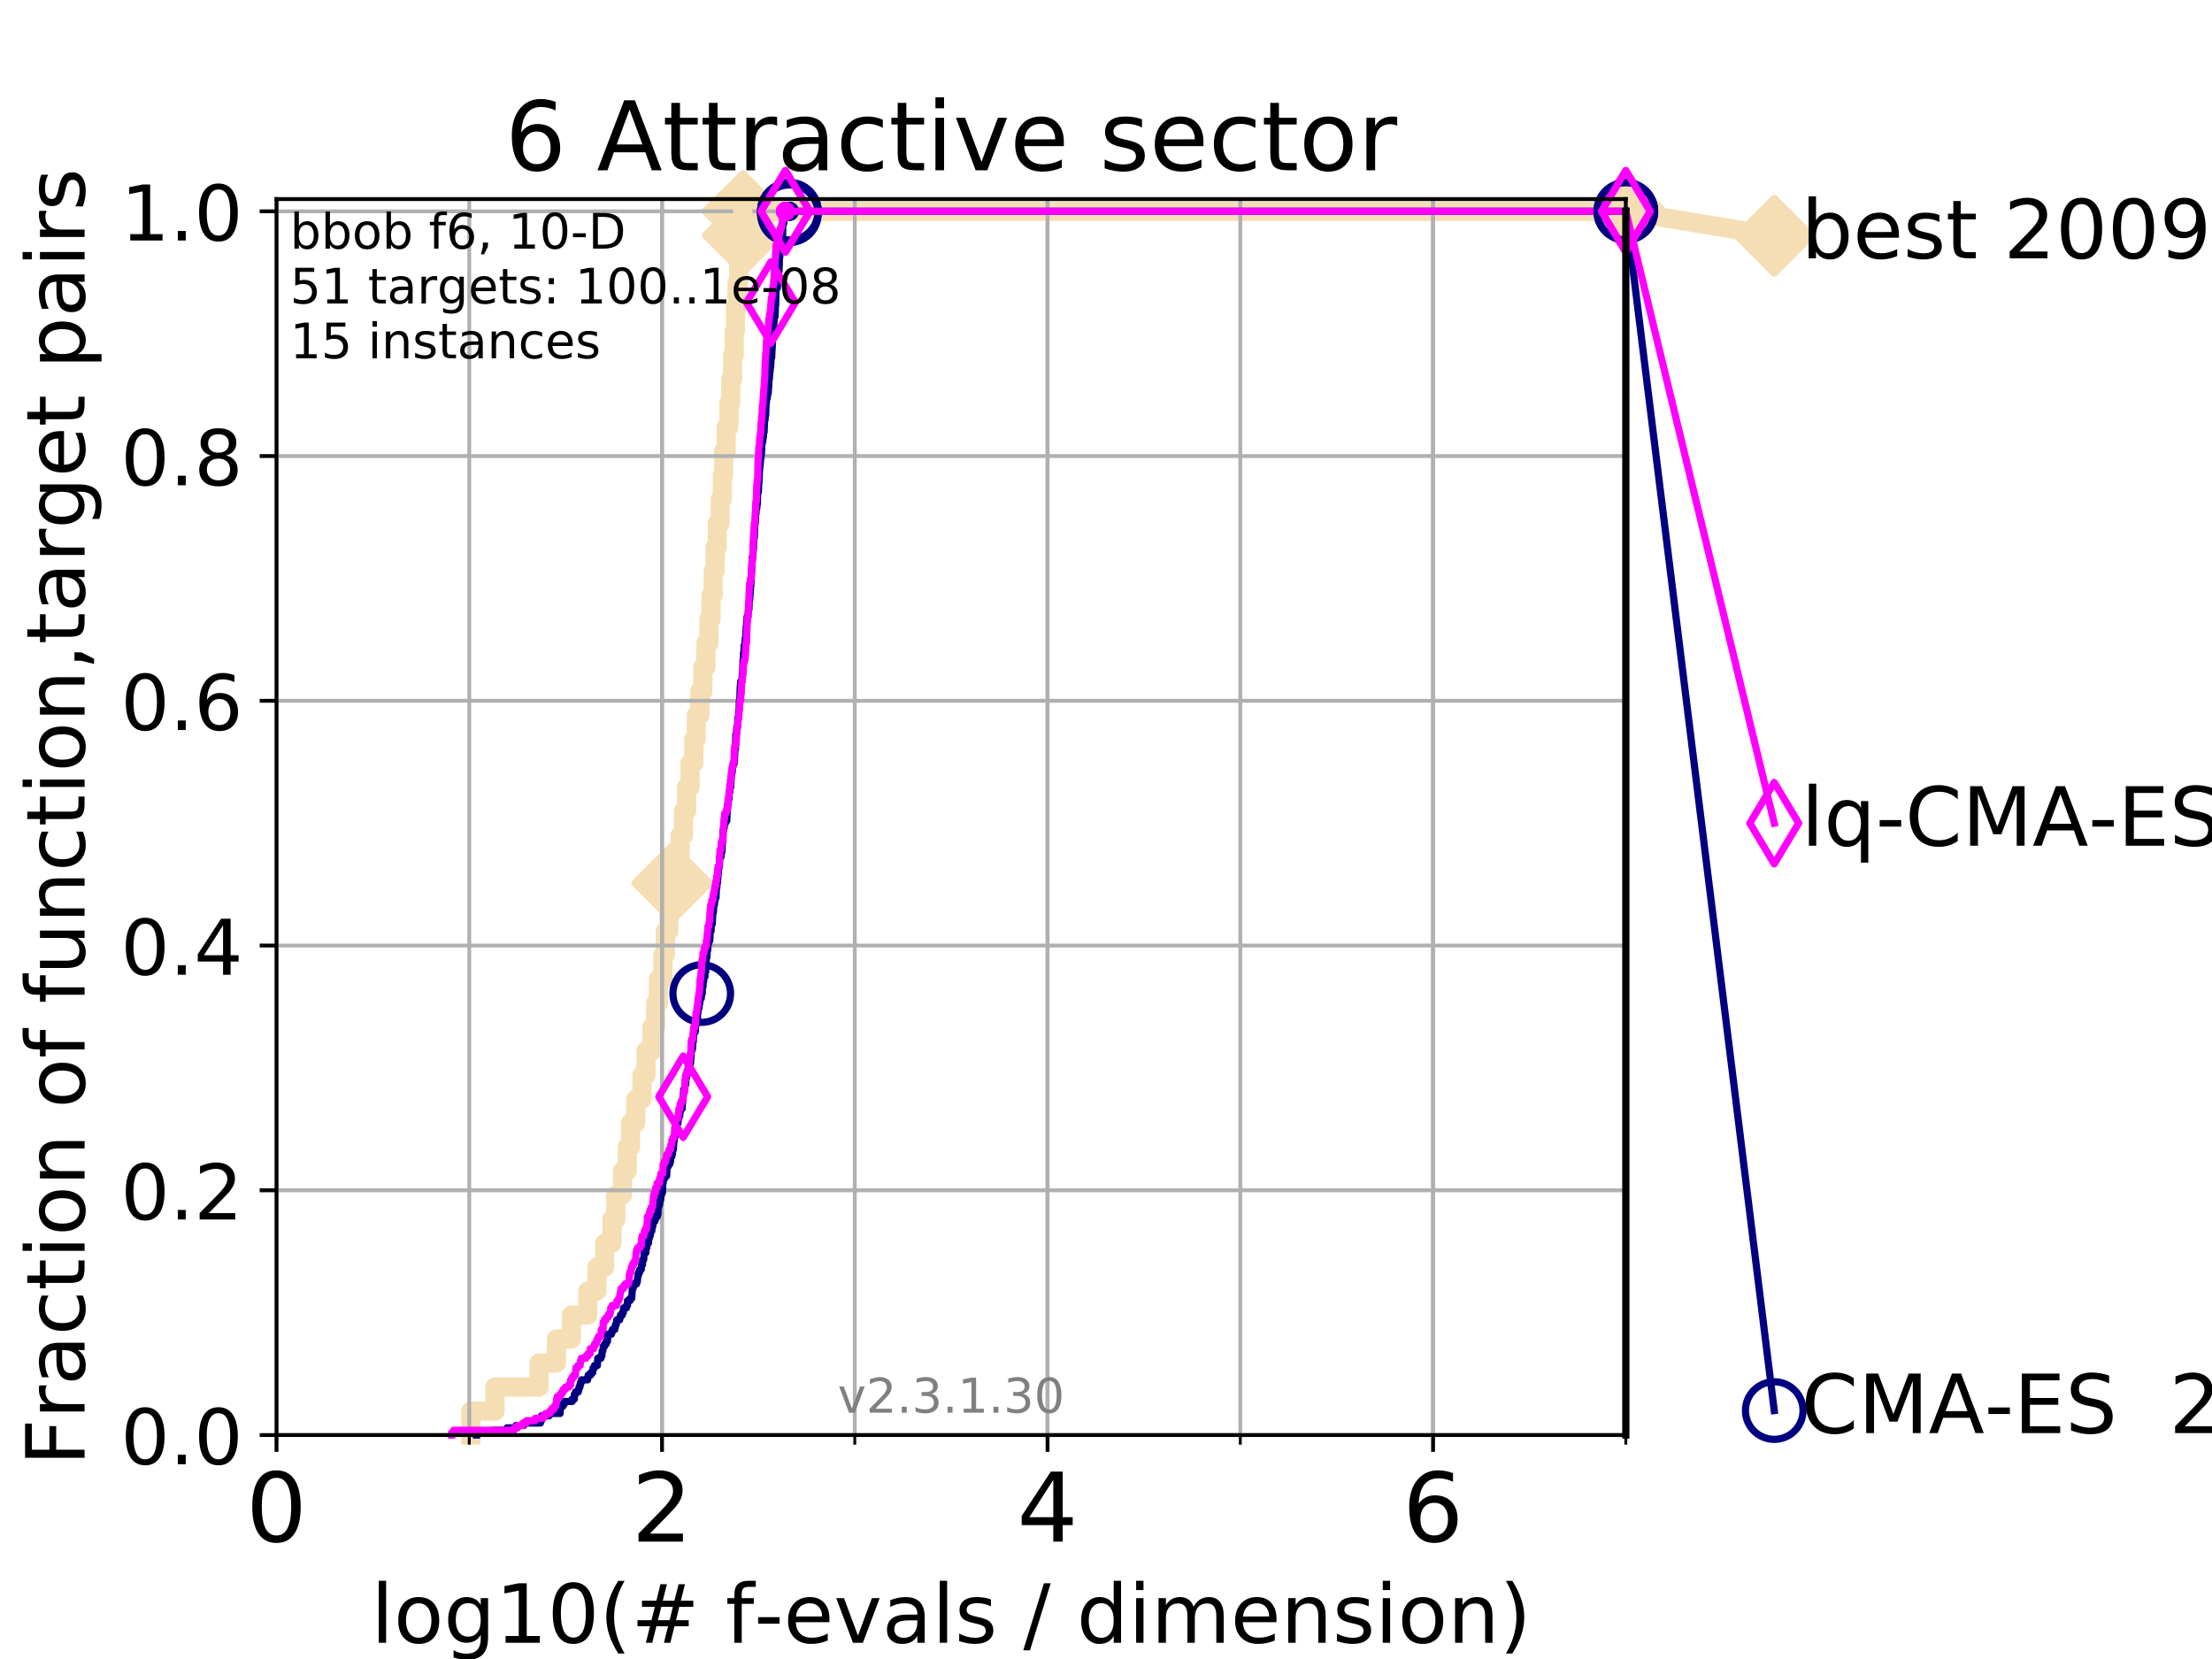 <?xml version="1.0" encoding="utf-8" standalone="no"?>
<!DOCTYPE svg PUBLIC "-//W3C//DTD SVG 1.1//EN"
  "http://www.w3.org/Graphics/SVG/1.1/DTD/svg11.dtd">
<!-- Created with matplotlib (https://matplotlib.org/) -->
<svg height="345.6pt" version="1.1" viewBox="0 0 460.8 345.6" width="460.8pt" xmlns="http://www.w3.org/2000/svg" xmlns:xlink="http://www.w3.org/1999/xlink">
 <defs>
  <style type="text/css">
*{stroke-linecap:butt;stroke-linejoin:round;}
  </style>
 </defs>
 <g id="figure_1">
  <g id="patch_1">
   <path d="M 0 345.6 
L 460.8 345.6 
L 460.8 0 
L 0 0 
z
" style="fill:#ffffff;"/>
  </g>
  <g id="axes_1">
   <g id="patch_2">
    <path d="M 57.6 298.944 
L 338.688 298.944 
L 338.688 41.472 
L 57.6 41.472 
z
" style="fill:#ffffff;"/>
   </g>
   <g id="line2d_1">
    <path d="M 98.101 298.944 
L 98.101 293.946 
L 103.118 293.946 
L 103.118 288.947 
L 112.281 288.947 
L 112.281 283.949 
L 115.897 283.949 
L 115.897 278.95 
L 119.046 278.95 
L 119.046 273.952 
L 122.447 273.952 
L 122.447 268.953 
L 124.369 268.953 
L 124.369 263.955 
L 125.962 263.955 
L 125.962 258.956 
L 127.485 258.956 
L 127.485 253.958 
L 128.291 253.958 
L 128.291 248.959 
L 129.658 248.959 
L 129.658 243.961 
L 130.665 243.961 
L 130.665 238.962 
L 131.338 238.962 
L 131.338 233.964 
L 132.446 233.964 
L 132.446 228.965 
L 133.756 228.965 
L 133.756 223.967 
L 134.577 223.967 
L 134.577 218.968 
L 135.8 218.968 
L 135.8 213.97 
L 136.589 213.97 
L 136.589 208.971 
L 137.163 208.971 
L 137.163 203.973 
L 138.102 203.973 
L 138.102 198.974 
L 138.578 198.974 
L 138.578 193.976 
L 139.334 193.976 
L 139.334 188.977 
L 140.042 188.977 
L 140.042 183.979 
L 140.604 183.979 
L 140.604 178.98 
L 141.69 178.98 
L 141.69 173.982 
L 142.379 173.982 
L 142.379 168.983 
L 143.028 168.983 
L 143.028 163.985 
L 143.754 163.985 
L 143.754 158.986 
L 144.534 158.986 
L 144.534 153.988 
L 145.04 153.988 
L 145.04 148.989 
L 145.799 148.989 
L 145.799 143.991 
L 146.41 143.991 
L 146.41 138.992 
L 147.062 138.992 
L 147.062 133.994 
L 147.69 133.994 
L 147.69 128.995 
L 148.123 128.995 
L 148.123 123.997 
L 148.554 123.997 
L 148.554 118.999 
L 148.975 118.999 
L 148.975 114 
L 149.432 114 
L 149.432 109.002 
L 150.034 109.002 
L 150.034 104.003 
L 150.472 104.003 
L 150.472 99.005 
L 150.741 99.005 
L 150.741 94.006 
L 151.268 94.006 
L 151.268 89.008 
L 151.842 89.008 
L 151.842 84.009 
L 152.207 84.009 
L 152.207 79.011 
L 152.625 79.011 
L 152.625 74.012 
L 152.959 74.012 
L 152.959 69.014 
L 153.207 69.014 
L 153.207 64.015 
L 153.531 64.015 
L 153.531 59.017 
L 153.862 59.017 
L 153.862 54.018 
L 154.229 54.018 
L 154.229 49.02 
L 154.728 49.02 
L 154.728 44.021 
L 338.688 44.021 
" style="fill:none;stroke:#f5deb3;stroke-linecap:square;stroke-width:4;"/>
   </g>
   <g id="line2d_2">
    <defs>
     <path d="M -0 7.778 
L 7.778 0 
L 0 -7.778 
L -7.778 -0 
z
" id="m18fbc85a7b" style="stroke:#f5deb3;stroke-linejoin:miter;stroke-width:1.5;"/>
    </defs>
    <g>
     <use style="fill:#f5deb3;stroke:#f5deb3;stroke-linejoin:miter;stroke-width:1.5;" x="140.042" xlink:href="#m18fbc85a7b" y="183.979"/>
     <use style="fill:#f5deb3;stroke:#f5deb3;stroke-linejoin:miter;stroke-width:1.5;" x="154.728" xlink:href="#m18fbc85a7b" y="49.02"/>
     <use style="fill:#f5deb3;stroke:#f5deb3;stroke-linejoin:miter;stroke-width:1.5;" x="154.728" xlink:href="#m18fbc85a7b" y="44.021"/>
     <use style="fill:#f5deb3;stroke:#f5deb3;stroke-linejoin:miter;stroke-width:1.5;" x="154.728" xlink:href="#m18fbc85a7b" y="44.021"/>
     <use style="fill:#f5deb3;stroke:#f5deb3;stroke-linejoin:miter;stroke-width:1.5;" x="338.688" xlink:href="#m18fbc85a7b" y="44.021"/>
    </g>
   </g>
   <g id="line2d_3">
    <path style="fill:none;stroke:#f5deb3;stroke-linecap:square;stroke-width:4;"/>
    <g/>
   </g>
   <g id="line2d_4">
    <path d="M 338.688 44.021 
L 369.608 49.12 
" style="fill:none;stroke:#f5deb3;stroke-linecap:square;stroke-width:4;"/>
    <g>
     <use style="fill:#f5deb3;stroke:#f5deb3;stroke-linejoin:miter;stroke-width:1.5;" x="338.688" xlink:href="#m18fbc85a7b" y="44.021"/>
     <use style="fill:#f5deb3;stroke:#f5deb3;stroke-linejoin:miter;stroke-width:1.5;" x="369.608" xlink:href="#m18fbc85a7b" y="49.12"/>
    </g>
   </g>
   <g id="matplotlib.axis_1">
    <g id="xtick_1">
     <g id="line2d_5">
      <path clip-path="url(#p4a0a89edb5)" d="M 57.6 298.944 
L 57.6 41.472 
" style="fill:none;stroke:#b0b0b0;stroke-linecap:square;stroke-width:0.8;"/>
     </g>
     <g id="line2d_6">
      <defs>
       <path d="M 0 0 
L 0 3.5 
" id="m7a672fc0e9" style="stroke:#000000;stroke-width:0.8;"/>
      </defs>
      <g>
       <use style="stroke:#000000;stroke-width:0.8;" x="57.6" xlink:href="#m7a672fc0e9" y="298.944"/>
      </g>
     </g>
     <g id="text_1">
      <!-- 0 -->
      <defs>
       <path d="M 31.781 66.406 
Q 24.172 66.406 20.328 58.906 
Q 16.5 51.422 16.5 36.375 
Q 16.5 21.391 20.328 13.891 
Q 24.172 6.391 31.781 6.391 
Q 39.453 6.391 43.281 13.891 
Q 47.125 21.391 47.125 36.375 
Q 47.125 51.422 43.281 58.906 
Q 39.453 66.406 31.781 66.406 
z
M 31.781 74.219 
Q 44.047 74.219 50.516 64.516 
Q 56.984 54.828 56.984 36.375 
Q 56.984 17.969 50.516 8.266 
Q 44.047 -1.422 31.781 -1.422 
Q 19.531 -1.422 13.062 8.266 
Q 6.594 17.969 6.594 36.375 
Q 6.594 54.828 13.062 64.516 
Q 19.531 74.219 31.781 74.219 
z
" id="DejaVuSans-48"/>
      </defs>
      <g transform="translate(51.237 321.141)scale(0.2 -0.2)">
       <use xlink:href="#DejaVuSans-48"/>
      </g>
     </g>
    </g>
    <g id="xtick_2">
     <g id="line2d_7">
      <path clip-path="url(#p4a0a89edb5)" d="M 137.911 298.944 
L 137.911 41.472 
" style="fill:none;stroke:#b0b0b0;stroke-linecap:square;stroke-width:0.8;"/>
     </g>
     <g id="line2d_8">
      <g>
       <use style="stroke:#000000;stroke-width:0.8;" x="137.911" xlink:href="#m7a672fc0e9" y="298.944"/>
      </g>
     </g>
     <g id="text_2">
      <!-- 2 -->
      <defs>
       <path d="M 19.188 8.297 
L 53.609 8.297 
L 53.609 0 
L 7.328 0 
L 7.328 8.297 
Q 12.938 14.109 22.625 23.891 
Q 32.328 33.688 34.812 36.531 
Q 39.547 41.844 41.422 45.531 
Q 43.312 49.219 43.312 52.781 
Q 43.312 58.594 39.234 62.25 
Q 35.156 65.922 28.609 65.922 
Q 23.969 65.922 18.812 64.312 
Q 13.672 62.703 7.812 59.422 
L 7.812 69.391 
Q 13.766 71.781 18.938 73 
Q 24.125 74.219 28.422 74.219 
Q 39.75 74.219 46.484 68.547 
Q 53.219 62.891 53.219 53.422 
Q 53.219 48.922 51.531 44.891 
Q 49.859 40.875 45.406 35.406 
Q 44.188 33.984 37.641 27.219 
Q 31.109 20.453 19.188 8.297 
z
" id="DejaVuSans-50"/>
      </defs>
      <g transform="translate(131.548 321.141)scale(0.2 -0.2)">
       <use xlink:href="#DejaVuSans-50"/>
      </g>
     </g>
    </g>
    <g id="xtick_3">
     <g id="line2d_9">
      <path clip-path="url(#p4a0a89edb5)" d="M 218.222 298.944 
L 218.222 41.472 
" style="fill:none;stroke:#b0b0b0;stroke-linecap:square;stroke-width:0.8;"/>
     </g>
     <g id="line2d_10">
      <g>
       <use style="stroke:#000000;stroke-width:0.8;" x="218.222" xlink:href="#m7a672fc0e9" y="298.944"/>
      </g>
     </g>
     <g id="text_3">
      <!-- 4 -->
      <defs>
       <path d="M 37.797 64.312 
L 12.891 25.391 
L 37.797 25.391 
z
M 35.203 72.906 
L 47.609 72.906 
L 47.609 25.391 
L 58.016 25.391 
L 58.016 17.188 
L 47.609 17.188 
L 47.609 0 
L 37.797 0 
L 37.797 17.188 
L 4.891 17.188 
L 4.891 26.703 
z
" id="DejaVuSans-52"/>
      </defs>
      <g transform="translate(211.859 321.141)scale(0.2 -0.2)">
       <use xlink:href="#DejaVuSans-52"/>
      </g>
     </g>
    </g>
    <g id="xtick_4">
     <g id="line2d_11">
      <path clip-path="url(#p4a0a89edb5)" d="M 298.533 298.944 
L 298.533 41.472 
" style="fill:none;stroke:#b0b0b0;stroke-linecap:square;stroke-width:0.8;"/>
     </g>
     <g id="line2d_12">
      <g>
       <use style="stroke:#000000;stroke-width:0.8;" x="298.533" xlink:href="#m7a672fc0e9" y="298.944"/>
      </g>
     </g>
     <g id="text_4">
      <!-- 6 -->
      <defs>
       <path d="M 33.016 40.375 
Q 26.375 40.375 22.484 35.828 
Q 18.609 31.297 18.609 23.391 
Q 18.609 15.531 22.484 10.953 
Q 26.375 6.391 33.016 6.391 
Q 39.656 6.391 43.531 10.953 
Q 47.406 15.531 47.406 23.391 
Q 47.406 31.297 43.531 35.828 
Q 39.656 40.375 33.016 40.375 
z
M 52.594 71.297 
L 52.594 62.312 
Q 48.875 64.062 45.094 64.984 
Q 41.312 65.922 37.594 65.922 
Q 27.828 65.922 22.672 59.328 
Q 17.531 52.734 16.797 39.406 
Q 19.672 43.656 24.016 45.922 
Q 28.375 48.188 33.594 48.188 
Q 44.578 48.188 50.953 41.516 
Q 57.328 34.859 57.328 23.391 
Q 57.328 12.156 50.688 5.359 
Q 44.047 -1.422 33.016 -1.422 
Q 20.359 -1.422 13.672 8.266 
Q 6.984 17.969 6.984 36.375 
Q 6.984 53.656 15.188 63.938 
Q 23.391 74.219 37.203 74.219 
Q 40.922 74.219 44.703 73.484 
Q 48.484 72.75 52.594 71.297 
z
" id="DejaVuSans-54"/>
      </defs>
      <g transform="translate(292.17 321.141)scale(0.2 -0.2)">
       <use xlink:href="#DejaVuSans-54"/>
      </g>
     </g>
    </g>
    <g id="xtick_5">
     <g id="line2d_13">
      <path clip-path="url(#p4a0a89edb5)" d="M 57.6 298.944 
L 57.6 41.472 
" style="fill:none;stroke:#b0b0b0;stroke-linecap:square;stroke-width:0.8;"/>
     </g>
     <g id="line2d_14">
      <defs>
       <path d="M 0 0 
L 0 2 
" id="m6cb46cc59f" style="stroke:#000000;stroke-width:0.6;"/>
      </defs>
      <g>
       <use style="stroke:#000000;stroke-width:0.6;" x="57.6" xlink:href="#m6cb46cc59f" y="298.944"/>
      </g>
     </g>
    </g>
    <g id="xtick_6">
     <g id="line2d_15">
      <path clip-path="url(#p4a0a89edb5)" d="M 97.755 298.944 
L 97.755 41.472 
" style="fill:none;stroke:#b0b0b0;stroke-linecap:square;stroke-width:0.8;"/>
     </g>
     <g id="line2d_16">
      <g>
       <use style="stroke:#000000;stroke-width:0.6;" x="97.755" xlink:href="#m6cb46cc59f" y="298.944"/>
      </g>
     </g>
    </g>
    <g id="xtick_7">
     <g id="line2d_17">
      <path clip-path="url(#p4a0a89edb5)" d="M 137.911 298.944 
L 137.911 41.472 
" style="fill:none;stroke:#b0b0b0;stroke-linecap:square;stroke-width:0.8;"/>
     </g>
     <g id="line2d_18">
      <g>
       <use style="stroke:#000000;stroke-width:0.6;" x="137.911" xlink:href="#m6cb46cc59f" y="298.944"/>
      </g>
     </g>
    </g>
    <g id="xtick_8">
     <g id="line2d_19">
      <path clip-path="url(#p4a0a89edb5)" d="M 178.066 298.944 
L 178.066 41.472 
" style="fill:none;stroke:#b0b0b0;stroke-linecap:square;stroke-width:0.8;"/>
     </g>
     <g id="line2d_20">
      <g>
       <use style="stroke:#000000;stroke-width:0.6;" x="178.066" xlink:href="#m6cb46cc59f" y="298.944"/>
      </g>
     </g>
    </g>
    <g id="xtick_9">
     <g id="line2d_21">
      <path clip-path="url(#p4a0a89edb5)" d="M 218.222 298.944 
L 218.222 41.472 
" style="fill:none;stroke:#b0b0b0;stroke-linecap:square;stroke-width:0.8;"/>
     </g>
     <g id="line2d_22">
      <g>
       <use style="stroke:#000000;stroke-width:0.6;" x="218.222" xlink:href="#m6cb46cc59f" y="298.944"/>
      </g>
     </g>
    </g>
    <g id="xtick_10">
     <g id="line2d_23">
      <path clip-path="url(#p4a0a89edb5)" d="M 258.377 298.944 
L 258.377 41.472 
" style="fill:none;stroke:#b0b0b0;stroke-linecap:square;stroke-width:0.8;"/>
     </g>
     <g id="line2d_24">
      <g>
       <use style="stroke:#000000;stroke-width:0.6;" x="258.377" xlink:href="#m6cb46cc59f" y="298.944"/>
      </g>
     </g>
    </g>
    <g id="xtick_11">
     <g id="line2d_25">
      <path clip-path="url(#p4a0a89edb5)" d="M 298.533 298.944 
L 298.533 41.472 
" style="fill:none;stroke:#b0b0b0;stroke-linecap:square;stroke-width:0.8;"/>
     </g>
     <g id="line2d_26">
      <g>
       <use style="stroke:#000000;stroke-width:0.6;" x="298.533" xlink:href="#m6cb46cc59f" y="298.944"/>
      </g>
     </g>
    </g>
    <g id="xtick_12">
     <g id="line2d_27">
      <path clip-path="url(#p4a0a89edb5)" d="M 338.688 298.944 
L 338.688 41.472 
" style="fill:none;stroke:#b0b0b0;stroke-linecap:square;stroke-width:0.8;"/>
     </g>
     <g id="line2d_28">
      <g>
       <use style="stroke:#000000;stroke-width:0.6;" x="338.688" xlink:href="#m6cb46cc59f" y="298.944"/>
      </g>
     </g>
    </g>
    <g id="text_5">
     <!-- log10(# f-evals / dimension) -->
     <defs>
      <path d="M 9.422 75.984 
L 18.406 75.984 
L 18.406 0 
L 9.422 0 
z
" id="DejaVuSans-108"/>
      <path d="M 30.609 48.391 
Q 23.391 48.391 19.188 42.75 
Q 14.984 37.109 14.984 27.297 
Q 14.984 17.484 19.156 11.844 
Q 23.344 6.203 30.609 6.203 
Q 37.797 6.203 41.984 11.859 
Q 46.188 17.531 46.188 27.297 
Q 46.188 37.016 41.984 42.703 
Q 37.797 48.391 30.609 48.391 
z
M 30.609 56 
Q 42.328 56 49.016 48.375 
Q 55.719 40.766 55.719 27.297 
Q 55.719 13.875 49.016 6.219 
Q 42.328 -1.422 30.609 -1.422 
Q 18.844 -1.422 12.172 6.219 
Q 5.516 13.875 5.516 27.297 
Q 5.516 40.766 12.172 48.375 
Q 18.844 56 30.609 56 
z
" id="DejaVuSans-111"/>
      <path d="M 45.406 27.984 
Q 45.406 37.75 41.375 43.109 
Q 37.359 48.484 30.078 48.484 
Q 22.859 48.484 18.828 43.109 
Q 14.797 37.75 14.797 27.984 
Q 14.797 18.266 18.828 12.891 
Q 22.859 7.516 30.078 7.516 
Q 37.359 7.516 41.375 12.891 
Q 45.406 18.266 45.406 27.984 
z
M 54.391 6.781 
Q 54.391 -7.172 48.188 -13.984 
Q 42 -20.797 29.203 -20.797 
Q 24.469 -20.797 20.266 -20.094 
Q 16.062 -19.391 12.109 -17.922 
L 12.109 -9.188 
Q 16.062 -11.328 19.922 -12.344 
Q 23.781 -13.375 27.781 -13.375 
Q 36.625 -13.375 41.016 -8.766 
Q 45.406 -4.156 45.406 5.172 
L 45.406 9.625 
Q 42.625 4.781 38.281 2.391 
Q 33.938 0 27.875 0 
Q 17.828 0 11.672 7.656 
Q 5.516 15.328 5.516 27.984 
Q 5.516 40.672 11.672 48.328 
Q 17.828 56 27.875 56 
Q 33.938 56 38.281 53.609 
Q 42.625 51.219 45.406 46.391 
L 45.406 54.688 
L 54.391 54.688 
z
" id="DejaVuSans-103"/>
      <path d="M 12.406 8.297 
L 28.516 8.297 
L 28.516 63.922 
L 10.984 60.406 
L 10.984 69.391 
L 28.422 72.906 
L 38.281 72.906 
L 38.281 8.297 
L 54.391 8.297 
L 54.391 0 
L 12.406 0 
z
" id="DejaVuSans-49"/>
      <path d="M 31 75.875 
Q 24.469 64.656 21.281 53.656 
Q 18.109 42.672 18.109 31.391 
Q 18.109 20.125 21.312 9.062 
Q 24.516 -2 31 -13.188 
L 23.188 -13.188 
Q 15.875 -1.703 12.234 9.375 
Q 8.594 20.453 8.594 31.391 
Q 8.594 42.281 12.203 53.312 
Q 15.828 64.359 23.188 75.875 
z
" id="DejaVuSans-40"/>
      <path d="M 51.125 44 
L 36.922 44 
L 32.812 27.688 
L 47.125 27.688 
z
M 43.797 71.781 
L 38.719 51.516 
L 52.984 51.516 
L 58.109 71.781 
L 65.922 71.781 
L 60.891 51.516 
L 76.125 51.516 
L 76.125 44 
L 58.984 44 
L 54.984 27.688 
L 70.516 27.688 
L 70.516 20.219 
L 53.078 20.219 
L 48 0 
L 40.188 0 
L 45.219 20.219 
L 30.906 20.219 
L 25.875 0 
L 18.016 0 
L 23.094 20.219 
L 7.719 20.219 
L 7.719 27.688 
L 24.906 27.688 
L 29 44 
L 13.281 44 
L 13.281 51.516 
L 30.906 51.516 
L 35.891 71.781 
z
" id="DejaVuSans-35"/>
      <path id="DejaVuSans-32"/>
      <path d="M 37.109 75.984 
L 37.109 68.5 
L 28.516 68.5 
Q 23.688 68.5 21.797 66.547 
Q 19.922 64.594 19.922 59.516 
L 19.922 54.688 
L 34.719 54.688 
L 34.719 47.703 
L 19.922 47.703 
L 19.922 0 
L 10.891 0 
L 10.891 47.703 
L 2.297 47.703 
L 2.297 54.688 
L 10.891 54.688 
L 10.891 58.5 
Q 10.891 67.625 15.141 71.797 
Q 19.391 75.984 28.609 75.984 
z
" id="DejaVuSans-102"/>
      <path d="M 4.891 31.391 
L 31.203 31.391 
L 31.203 23.391 
L 4.891 23.391 
z
" id="DejaVuSans-45"/>
      <path d="M 56.203 29.594 
L 56.203 25.203 
L 14.891 25.203 
Q 15.484 15.922 20.484 11.062 
Q 25.484 6.203 34.422 6.203 
Q 39.594 6.203 44.453 7.469 
Q 49.312 8.734 54.109 11.281 
L 54.109 2.781 
Q 49.266 0.734 44.188 -0.344 
Q 39.109 -1.422 33.891 -1.422 
Q 20.797 -1.422 13.156 6.188 
Q 5.516 13.812 5.516 26.812 
Q 5.516 40.234 12.766 48.109 
Q 20.016 56 32.328 56 
Q 43.359 56 49.781 48.891 
Q 56.203 41.797 56.203 29.594 
z
M 47.219 32.234 
Q 47.125 39.594 43.094 43.984 
Q 39.062 48.391 32.422 48.391 
Q 24.906 48.391 20.391 44.141 
Q 15.875 39.891 15.188 32.172 
z
" id="DejaVuSans-101"/>
      <path d="M 2.984 54.688 
L 12.5 54.688 
L 29.594 8.797 
L 46.688 54.688 
L 56.203 54.688 
L 35.688 0 
L 23.484 0 
z
" id="DejaVuSans-118"/>
      <path d="M 34.281 27.484 
Q 23.391 27.484 19.188 25 
Q 14.984 22.516 14.984 16.5 
Q 14.984 11.719 18.141 8.906 
Q 21.297 6.109 26.703 6.109 
Q 34.188 6.109 38.703 11.406 
Q 43.219 16.703 43.219 25.484 
L 43.219 27.484 
z
M 52.203 31.203 
L 52.203 0 
L 43.219 0 
L 43.219 8.297 
Q 40.141 3.328 35.547 0.953 
Q 30.953 -1.422 24.312 -1.422 
Q 15.922 -1.422 10.953 3.297 
Q 6 8.016 6 15.922 
Q 6 25.141 12.172 29.828 
Q 18.359 34.516 30.609 34.516 
L 43.219 34.516 
L 43.219 35.406 
Q 43.219 41.609 39.141 45 
Q 35.062 48.391 27.688 48.391 
Q 23 48.391 18.547 47.266 
Q 14.109 46.141 10.016 43.891 
L 10.016 52.203 
Q 14.938 54.109 19.578 55.047 
Q 24.219 56 28.609 56 
Q 40.484 56 46.344 49.844 
Q 52.203 43.703 52.203 31.203 
z
" id="DejaVuSans-97"/>
      <path d="M 44.281 53.078 
L 44.281 44.578 
Q 40.484 46.531 36.375 47.5 
Q 32.281 48.484 27.875 48.484 
Q 21.188 48.484 17.844 46.438 
Q 14.5 44.391 14.5 40.281 
Q 14.5 37.156 16.891 35.375 
Q 19.281 33.594 26.516 31.984 
L 29.594 31.297 
Q 39.156 29.25 43.188 25.516 
Q 47.219 21.781 47.219 15.094 
Q 47.219 7.469 41.188 3.016 
Q 35.156 -1.422 24.609 -1.422 
Q 20.219 -1.422 15.453 -0.562 
Q 10.688 0.297 5.422 2 
L 5.422 11.281 
Q 10.406 8.688 15.234 7.391 
Q 20.062 6.109 24.812 6.109 
Q 31.156 6.109 34.562 8.281 
Q 37.984 10.453 37.984 14.406 
Q 37.984 18.062 35.516 20.016 
Q 33.062 21.969 24.703 23.781 
L 21.578 24.516 
Q 13.234 26.266 9.516 29.906 
Q 5.812 33.547 5.812 39.891 
Q 5.812 47.609 11.281 51.797 
Q 16.75 56 26.812 56 
Q 31.781 56 36.172 55.266 
Q 40.578 54.547 44.281 53.078 
z
" id="DejaVuSans-115"/>
      <path d="M 25.391 72.906 
L 33.688 72.906 
L 8.297 -9.281 
L 0 -9.281 
z
" id="DejaVuSans-47"/>
      <path d="M 45.406 46.391 
L 45.406 75.984 
L 54.391 75.984 
L 54.391 0 
L 45.406 0 
L 45.406 8.203 
Q 42.578 3.328 38.25 0.953 
Q 33.938 -1.422 27.875 -1.422 
Q 17.969 -1.422 11.734 6.484 
Q 5.516 14.406 5.516 27.297 
Q 5.516 40.188 11.734 48.094 
Q 17.969 56 27.875 56 
Q 33.938 56 38.25 53.625 
Q 42.578 51.266 45.406 46.391 
z
M 14.797 27.297 
Q 14.797 17.391 18.875 11.75 
Q 22.953 6.109 30.078 6.109 
Q 37.203 6.109 41.297 11.75 
Q 45.406 17.391 45.406 27.297 
Q 45.406 37.203 41.297 42.844 
Q 37.203 48.484 30.078 48.484 
Q 22.953 48.484 18.875 42.844 
Q 14.797 37.203 14.797 27.297 
z
" id="DejaVuSans-100"/>
      <path d="M 9.422 54.688 
L 18.406 54.688 
L 18.406 0 
L 9.422 0 
z
M 9.422 75.984 
L 18.406 75.984 
L 18.406 64.594 
L 9.422 64.594 
z
" id="DejaVuSans-105"/>
      <path d="M 52 44.188 
Q 55.375 50.25 60.062 53.125 
Q 64.75 56 71.094 56 
Q 79.641 56 84.281 50.016 
Q 88.922 44.047 88.922 33.016 
L 88.922 0 
L 79.891 0 
L 79.891 32.719 
Q 79.891 40.578 77.094 44.375 
Q 74.312 48.188 68.609 48.188 
Q 61.625 48.188 57.562 43.547 
Q 53.516 38.922 53.516 30.906 
L 53.516 0 
L 44.484 0 
L 44.484 32.719 
Q 44.484 40.625 41.703 44.406 
Q 38.922 48.188 33.109 48.188 
Q 26.219 48.188 22.156 43.531 
Q 18.109 38.875 18.109 30.906 
L 18.109 0 
L 9.078 0 
L 9.078 54.688 
L 18.109 54.688 
L 18.109 46.188 
Q 21.188 51.219 25.484 53.609 
Q 29.781 56 35.688 56 
Q 41.656 56 45.828 52.969 
Q 50 49.953 52 44.188 
z
" id="DejaVuSans-109"/>
      <path d="M 54.891 33.016 
L 54.891 0 
L 45.906 0 
L 45.906 32.719 
Q 45.906 40.484 42.875 44.328 
Q 39.844 48.188 33.797 48.188 
Q 26.516 48.188 22.312 43.547 
Q 18.109 38.922 18.109 30.906 
L 18.109 0 
L 9.078 0 
L 9.078 54.688 
L 18.109 54.688 
L 18.109 46.188 
Q 21.344 51.125 25.703 53.562 
Q 30.078 56 35.797 56 
Q 45.219 56 50.047 50.172 
Q 54.891 44.344 54.891 33.016 
z
" id="DejaVuSans-110"/>
      <path d="M 8.016 75.875 
L 15.828 75.875 
Q 23.141 64.359 26.781 53.312 
Q 30.422 42.281 30.422 31.391 
Q 30.422 20.453 26.781 9.375 
Q 23.141 -1.703 15.828 -13.188 
L 8.016 -13.188 
Q 14.5 -2 17.703 9.062 
Q 20.906 20.125 20.906 31.391 
Q 20.906 42.672 17.703 53.656 
Q 14.5 64.656 8.016 75.875 
z
" id="DejaVuSans-41"/>
     </defs>
     <g transform="translate(77.303 342.218)scale(0.17 -0.17)">
      <use xlink:href="#DejaVuSans-108"/>
      <use x="27.783" xlink:href="#DejaVuSans-111"/>
      <use x="88.965" xlink:href="#DejaVuSans-103"/>
      <use x="152.441" xlink:href="#DejaVuSans-49"/>
      <use x="216.064" xlink:href="#DejaVuSans-48"/>
      <use x="279.688" xlink:href="#DejaVuSans-40"/>
      <use x="318.701" xlink:href="#DejaVuSans-35"/>
      <use x="402.49" xlink:href="#DejaVuSans-32"/>
      <use x="434.277" xlink:href="#DejaVuSans-102"/>
      <use x="469.404" xlink:href="#DejaVuSans-45"/>
      <use x="505.488" xlink:href="#DejaVuSans-101"/>
      <use x="567.012" xlink:href="#DejaVuSans-118"/>
      <use x="626.191" xlink:href="#DejaVuSans-97"/>
      <use x="687.471" xlink:href="#DejaVuSans-108"/>
      <use x="715.254" xlink:href="#DejaVuSans-115"/>
      <use x="767.354" xlink:href="#DejaVuSans-32"/>
      <use x="799.141" xlink:href="#DejaVuSans-47"/>
      <use x="832.832" xlink:href="#DejaVuSans-32"/>
      <use x="864.619" xlink:href="#DejaVuSans-100"/>
      <use x="928.096" xlink:href="#DejaVuSans-105"/>
      <use x="955.879" xlink:href="#DejaVuSans-109"/>
      <use x="1053.291" xlink:href="#DejaVuSans-101"/>
      <use x="1114.814" xlink:href="#DejaVuSans-110"/>
      <use x="1178.193" xlink:href="#DejaVuSans-115"/>
      <use x="1230.293" xlink:href="#DejaVuSans-105"/>
      <use x="1258.076" xlink:href="#DejaVuSans-111"/>
      <use x="1319.258" xlink:href="#DejaVuSans-110"/>
      <use x="1382.637" xlink:href="#DejaVuSans-41"/>
     </g>
    </g>
   </g>
   <g id="matplotlib.axis_2">
    <g id="ytick_1">
     <g id="line2d_29">
      <path clip-path="url(#p4a0a89edb5)" d="M 57.6 298.944 
L 338.688 298.944 
" style="fill:none;stroke:#b0b0b0;stroke-linecap:square;stroke-width:0.8;"/>
     </g>
     <g id="line2d_30">
      <defs>
       <path d="M 0 0 
L -3.5 0 
" id="m727c305ae6" style="stroke:#000000;stroke-width:0.8;"/>
      </defs>
      <g>
       <use style="stroke:#000000;stroke-width:0.8;" x="57.6" xlink:href="#m727c305ae6" y="298.944"/>
      </g>
     </g>
     <g id="text_6">
      <!-- 0.0 -->
      <defs>
       <path d="M 10.688 12.406 
L 21 12.406 
L 21 0 
L 10.688 0 
z
" id="DejaVuSans-46"/>
      </defs>
      <g transform="translate(25.155 305.023)scale(0.16 -0.16)">
       <use xlink:href="#DejaVuSans-48"/>
       <use x="63.623" xlink:href="#DejaVuSans-46"/>
       <use x="95.41" xlink:href="#DejaVuSans-48"/>
      </g>
     </g>
    </g>
    <g id="ytick_2">
     <g id="line2d_31">
      <path clip-path="url(#p4a0a89edb5)" d="M 57.6 247.959 
L 338.688 247.959 
" style="fill:none;stroke:#b0b0b0;stroke-linecap:square;stroke-width:0.8;"/>
     </g>
     <g id="line2d_32">
      <g>
       <use style="stroke:#000000;stroke-width:0.8;" x="57.6" xlink:href="#m727c305ae6" y="247.959"/>
      </g>
     </g>
     <g id="text_7">
      <!-- 0.2 -->
      <g transform="translate(25.155 254.038)scale(0.16 -0.16)">
       <use xlink:href="#DejaVuSans-48"/>
       <use x="63.623" xlink:href="#DejaVuSans-46"/>
       <use x="95.41" xlink:href="#DejaVuSans-50"/>
      </g>
     </g>
    </g>
    <g id="ytick_3">
     <g id="line2d_33">
      <path clip-path="url(#p4a0a89edb5)" d="M 57.6 196.975 
L 338.688 196.975 
" style="fill:none;stroke:#b0b0b0;stroke-linecap:square;stroke-width:0.8;"/>
     </g>
     <g id="line2d_34">
      <g>
       <use style="stroke:#000000;stroke-width:0.8;" x="57.6" xlink:href="#m727c305ae6" y="196.975"/>
      </g>
     </g>
     <g id="text_8">
      <!-- 0.4 -->
      <g transform="translate(25.155 203.054)scale(0.16 -0.16)">
       <use xlink:href="#DejaVuSans-48"/>
       <use x="63.623" xlink:href="#DejaVuSans-46"/>
       <use x="95.41" xlink:href="#DejaVuSans-52"/>
      </g>
     </g>
    </g>
    <g id="ytick_4">
     <g id="line2d_35">
      <path clip-path="url(#p4a0a89edb5)" d="M 57.6 145.99 
L 338.688 145.99 
" style="fill:none;stroke:#b0b0b0;stroke-linecap:square;stroke-width:0.8;"/>
     </g>
     <g id="line2d_36">
      <g>
       <use style="stroke:#000000;stroke-width:0.8;" x="57.6" xlink:href="#m727c305ae6" y="145.99"/>
      </g>
     </g>
     <g id="text_9">
      <!-- 0.6 -->
      <g transform="translate(25.155 152.069)scale(0.16 -0.16)">
       <use xlink:href="#DejaVuSans-48"/>
       <use x="63.623" xlink:href="#DejaVuSans-46"/>
       <use x="95.41" xlink:href="#DejaVuSans-54"/>
      </g>
     </g>
    </g>
    <g id="ytick_5">
     <g id="line2d_37">
      <path clip-path="url(#p4a0a89edb5)" d="M 57.6 95.006 
L 338.688 95.006 
" style="fill:none;stroke:#b0b0b0;stroke-linecap:square;stroke-width:0.8;"/>
     </g>
     <g id="line2d_38">
      <g>
       <use style="stroke:#000000;stroke-width:0.8;" x="57.6" xlink:href="#m727c305ae6" y="95.006"/>
      </g>
     </g>
     <g id="text_10">
      <!-- 0.8 -->
      <defs>
       <path d="M 31.781 34.625 
Q 24.75 34.625 20.719 30.859 
Q 16.703 27.094 16.703 20.516 
Q 16.703 13.922 20.719 10.156 
Q 24.75 6.391 31.781 6.391 
Q 38.812 6.391 42.859 10.172 
Q 46.922 13.969 46.922 20.516 
Q 46.922 27.094 42.891 30.859 
Q 38.875 34.625 31.781 34.625 
z
M 21.922 38.812 
Q 15.578 40.375 12.031 44.719 
Q 8.5 49.078 8.5 55.328 
Q 8.5 64.062 14.719 69.141 
Q 20.953 74.219 31.781 74.219 
Q 42.672 74.219 48.875 69.141 
Q 55.078 64.062 55.078 55.328 
Q 55.078 49.078 51.531 44.719 
Q 48 40.375 41.703 38.812 
Q 48.828 37.156 52.797 32.312 
Q 56.781 27.484 56.781 20.516 
Q 56.781 9.906 50.312 4.234 
Q 43.844 -1.422 31.781 -1.422 
Q 19.734 -1.422 13.25 4.234 
Q 6.781 9.906 6.781 20.516 
Q 6.781 27.484 10.781 32.312 
Q 14.797 37.156 21.922 38.812 
z
M 18.312 54.391 
Q 18.312 48.734 21.844 45.562 
Q 25.391 42.391 31.781 42.391 
Q 38.141 42.391 41.719 45.562 
Q 45.312 48.734 45.312 54.391 
Q 45.312 60.062 41.719 63.234 
Q 38.141 66.406 31.781 66.406 
Q 25.391 66.406 21.844 63.234 
Q 18.312 60.062 18.312 54.391 
z
" id="DejaVuSans-56"/>
      </defs>
      <g transform="translate(25.155 101.085)scale(0.16 -0.16)">
       <use xlink:href="#DejaVuSans-48"/>
       <use x="63.623" xlink:href="#DejaVuSans-46"/>
       <use x="95.41" xlink:href="#DejaVuSans-56"/>
      </g>
     </g>
    </g>
    <g id="ytick_6">
     <g id="line2d_39">
      <path clip-path="url(#p4a0a89edb5)" d="M 57.6 44.021 
L 338.688 44.021 
" style="fill:none;stroke:#b0b0b0;stroke-linecap:square;stroke-width:0.8;"/>
     </g>
     <g id="line2d_40">
      <g>
       <use style="stroke:#000000;stroke-width:0.8;" x="57.6" xlink:href="#m727c305ae6" y="44.021"/>
      </g>
     </g>
     <g id="text_11">
      <!-- 1.0 -->
      <g transform="translate(25.155 50.1)scale(0.16 -0.16)">
       <use xlink:href="#DejaVuSans-49"/>
       <use x="63.623" xlink:href="#DejaVuSans-46"/>
       <use x="95.41" xlink:href="#DejaVuSans-48"/>
      </g>
     </g>
    </g>
    <g id="text_12">
     <!-- Fraction of function,target pairs -->
     <defs>
      <path d="M 9.812 72.906 
L 51.703 72.906 
L 51.703 64.594 
L 19.672 64.594 
L 19.672 43.109 
L 48.578 43.109 
L 48.578 34.812 
L 19.672 34.812 
L 19.672 0 
L 9.812 0 
z
" id="DejaVuSans-70"/>
      <path d="M 41.109 46.297 
Q 39.594 47.172 37.812 47.578 
Q 36.031 48 33.891 48 
Q 26.266 48 22.188 43.047 
Q 18.109 38.094 18.109 28.812 
L 18.109 0 
L 9.078 0 
L 9.078 54.688 
L 18.109 54.688 
L 18.109 46.188 
Q 20.953 51.172 25.484 53.578 
Q 30.031 56 36.531 56 
Q 37.453 56 38.578 55.875 
Q 39.703 55.766 41.062 55.516 
z
" id="DejaVuSans-114"/>
      <path d="M 48.781 52.594 
L 48.781 44.188 
Q 44.969 46.297 41.141 47.344 
Q 37.312 48.391 33.406 48.391 
Q 24.656 48.391 19.812 42.844 
Q 14.984 37.312 14.984 27.297 
Q 14.984 17.281 19.812 11.734 
Q 24.656 6.203 33.406 6.203 
Q 37.312 6.203 41.141 7.25 
Q 44.969 8.297 48.781 10.406 
L 48.781 2.094 
Q 45.016 0.344 40.984 -0.531 
Q 36.969 -1.422 32.422 -1.422 
Q 20.062 -1.422 12.781 6.344 
Q 5.516 14.109 5.516 27.297 
Q 5.516 40.672 12.859 48.328 
Q 20.219 56 33.016 56 
Q 37.156 56 41.109 55.141 
Q 45.062 54.297 48.781 52.594 
z
" id="DejaVuSans-99"/>
      <path d="M 18.312 70.219 
L 18.312 54.688 
L 36.812 54.688 
L 36.812 47.703 
L 18.312 47.703 
L 18.312 18.016 
Q 18.312 11.328 20.141 9.422 
Q 21.969 7.516 27.594 7.516 
L 36.812 7.516 
L 36.812 0 
L 27.594 0 
Q 17.188 0 13.234 3.875 
Q 9.281 7.766 9.281 18.016 
L 9.281 47.703 
L 2.688 47.703 
L 2.688 54.688 
L 9.281 54.688 
L 9.281 70.219 
z
" id="DejaVuSans-116"/>
      <path d="M 8.5 21.578 
L 8.5 54.688 
L 17.484 54.688 
L 17.484 21.922 
Q 17.484 14.156 20.5 10.266 
Q 23.531 6.391 29.594 6.391 
Q 36.859 6.391 41.078 11.031 
Q 45.312 15.672 45.312 23.688 
L 45.312 54.688 
L 54.297 54.688 
L 54.297 0 
L 45.312 0 
L 45.312 8.406 
Q 42.047 3.422 37.719 1 
Q 33.406 -1.422 27.688 -1.422 
Q 18.266 -1.422 13.375 4.438 
Q 8.5 10.297 8.5 21.578 
z
M 31.109 56 
z
" id="DejaVuSans-117"/>
      <path d="M 11.719 12.406 
L 22.016 12.406 
L 22.016 4 
L 14.016 -11.625 
L 7.719 -11.625 
L 11.719 4 
z
" id="DejaVuSans-44"/>
      <path d="M 18.109 8.203 
L 18.109 -20.797 
L 9.078 -20.797 
L 9.078 54.688 
L 18.109 54.688 
L 18.109 46.391 
Q 20.953 51.266 25.266 53.625 
Q 29.594 56 35.594 56 
Q 45.562 56 51.781 48.094 
Q 58.016 40.188 58.016 27.297 
Q 58.016 14.406 51.781 6.484 
Q 45.562 -1.422 35.594 -1.422 
Q 29.594 -1.422 25.266 0.953 
Q 20.953 3.328 18.109 8.203 
z
M 48.688 27.297 
Q 48.688 37.203 44.609 42.844 
Q 40.531 48.484 33.406 48.484 
Q 26.266 48.484 22.188 42.844 
Q 18.109 37.203 18.109 27.297 
Q 18.109 17.391 22.188 11.75 
Q 26.266 6.109 33.406 6.109 
Q 40.531 6.109 44.609 11.75 
Q 48.688 17.391 48.688 27.297 
z
" id="DejaVuSans-112"/>
     </defs>
     <g transform="translate(17.62 305.347)rotate(-90)scale(0.17 -0.17)">
      <use xlink:href="#DejaVuSans-70"/>
      <use x="57.41" xlink:href="#DejaVuSans-114"/>
      <use x="98.523" xlink:href="#DejaVuSans-97"/>
      <use x="159.803" xlink:href="#DejaVuSans-99"/>
      <use x="214.783" xlink:href="#DejaVuSans-116"/>
      <use x="253.992" xlink:href="#DejaVuSans-105"/>
      <use x="281.775" xlink:href="#DejaVuSans-111"/>
      <use x="342.957" xlink:href="#DejaVuSans-110"/>
      <use x="406.336" xlink:href="#DejaVuSans-32"/>
      <use x="438.123" xlink:href="#DejaVuSans-111"/>
      <use x="499.305" xlink:href="#DejaVuSans-102"/>
      <use x="534.51" xlink:href="#DejaVuSans-32"/>
      <use x="566.297" xlink:href="#DejaVuSans-102"/>
      <use x="601.502" xlink:href="#DejaVuSans-117"/>
      <use x="664.881" xlink:href="#DejaVuSans-110"/>
      <use x="728.26" xlink:href="#DejaVuSans-99"/>
      <use x="783.24" xlink:href="#DejaVuSans-116"/>
      <use x="822.449" xlink:href="#DejaVuSans-105"/>
      <use x="850.232" xlink:href="#DejaVuSans-111"/>
      <use x="911.414" xlink:href="#DejaVuSans-110"/>
      <use x="974.793" xlink:href="#DejaVuSans-44"/>
      <use x="1006.58" xlink:href="#DejaVuSans-116"/>
      <use x="1045.789" xlink:href="#DejaVuSans-97"/>
      <use x="1107.068" xlink:href="#DejaVuSans-114"/>
      <use x="1148.166" xlink:href="#DejaVuSans-103"/>
      <use x="1211.643" xlink:href="#DejaVuSans-101"/>
      <use x="1273.166" xlink:href="#DejaVuSans-116"/>
      <use x="1312.375" xlink:href="#DejaVuSans-32"/>
      <use x="1344.162" xlink:href="#DejaVuSans-112"/>
      <use x="1407.639" xlink:href="#DejaVuSans-97"/>
      <use x="1468.918" xlink:href="#DejaVuSans-105"/>
      <use x="1496.701" xlink:href="#DejaVuSans-114"/>
      <use x="1537.814" xlink:href="#DejaVuSans-115"/>
     </g>
    </g>
   </g>
   <g id="line2d_41">
    <defs>
     <path d="M 0 1.5 
C 0.398 1.5 0.779 1.342 1.061 1.061 
C 1.342 0.779 1.5 0.398 1.5 0 
C 1.5 -0.398 1.342 -0.779 1.061 -1.061 
C 0.779 -1.342 0.398 -1.5 0 -1.5 
C -0.398 -1.5 -0.779 -1.342 -1.061 -1.061 
C -1.342 -0.779 -1.5 -0.398 -1.5 0 
C -1.5 0.398 -1.342 0.779 -1.061 1.061 
C -0.779 1.342 -0.398 1.5 0 1.5 
z
" id="m5371feec17" style="stroke:#f5deb3;"/>
    </defs>
    <g>
     <use style="fill:#f5deb3;stroke:#f5deb3;" x="154.728" xlink:href="#m5371feec17" y="44.021"/>
     <use style="fill:#f5deb3;stroke:#f5deb3;" x="154.728" xlink:href="#m5371feec17" y="44.021"/>
    </g>
   </g>
   <g id="line2d_42">
    <defs>
     <path d="M 0 1.5 
C 0.398 1.5 0.779 1.342 1.061 1.061 
C 1.342 0.779 1.5 0.398 1.5 0 
C 1.5 -0.398 1.342 -0.779 1.061 -1.061 
C 0.779 -1.342 0.398 -1.5 0 -1.5 
C -0.398 -1.5 -0.779 -1.342 -1.061 -1.061 
C -1.342 -0.779 -1.5 -0.398 -1.5 0 
C -1.5 0.398 -1.342 0.779 -1.061 1.061 
C -0.779 1.342 -0.398 1.5 0 1.5 
z
" id="mab59deb269" style="stroke:#000080;"/>
    </defs>
    <g>
     <use style="fill:#000080;stroke:#000080;" x="164.441" xlink:href="#mab59deb269" y="44.021"/>
     <use style="fill:#000080;stroke:#000080;" x="164.441" xlink:href="#mab59deb269" y="44.021"/>
    </g>
   </g>
   <g id="line2d_43">
    <path d="M 99.258 298.944 
L 99.258 298.444 
L 102.729 298.444 
L 102.729 297.944 
L 105.622 297.944 
L 105.622 297.444 
L 107.515 297.444 
L 107.515 296.945 
L 109.132 296.945 
L 109.132 296.445 
L 112.581 296.445 
L 112.581 295.945 
L 112.804 295.945 
L 112.804 294.945 
L 114.419 294.945 
L 114.419 294.445 
L 116.68 294.445 
L 116.739 293.446 
L 116.798 293.446 
L 116.798 292.946 
L 117.26 292.946 
L 117.26 292.446 
L 117.598 292.446 
L 117.598 291.946 
L 119.199 291.946 
L 119.199 291.446 
L 119.652 291.446 
L 119.652 290.447 
L 119.899 290.447 
L 119.899 289.947 
L 120.477 289.947 
L 120.477 289.447 
L 120.619 289.447 
L 120.619 288.947 
L 120.806 288.947 
L 120.806 288.447 
L 120.945 288.447 
L 120.945 287.947 
L 121.128 287.947 
L 121.128 287.447 
L 122.405 287.447 
L 122.405 286.948 
L 122.531 286.948 
L 122.531 286.448 
L 123.071 286.448 
L 123.071 285.948 
L 123.474 285.948 
L 123.554 284.948 
L 123.83 284.948 
L 123.83 284.448 
L 124.444 284.448 
L 124.52 282.949 
L 125.183 282.949 
L 125.183 282.449 
L 125.399 282.449 
L 125.435 281.449 
L 125.577 281.449 
L 125.683 280.45 
L 125.962 280.45 
L 125.962 279.95 
L 126.304 279.95 
L 126.304 279.45 
L 126.54 279.45 
L 126.64 277.95 
L 127.358 277.95 
L 127.358 277.451 
L 127.58 277.451 
L 127.58 276.951 
L 128.077 276.951 
L 128.077 276.451 
L 128.199 276.451 
L 128.199 275.951 
L 128.381 275.951 
L 128.471 274.951 
L 129.089 274.951 
L 129.089 274.451 
L 129.262 274.451 
L 129.262 273.952 
L 129.63 273.952 
L 129.63 273.452 
L 129.853 273.452 
L 129.909 272.452 
L 130.505 272.452 
L 130.505 271.952 
L 130.717 271.952 
L 130.717 270.952 
L 131.262 270.952 
L 131.262 270.453 
L 131.616 270.453 
L 131.716 268.453 
L 131.889 268.453 
L 131.889 267.953 
L 132.06 267.953 
L 132.06 267.454 
L 132.613 267.454 
L 132.613 266.954 
L 132.777 266.954 
L 132.847 265.954 
L 132.917 265.954 
L 132.917 265.454 
L 133.079 265.454 
L 133.079 264.954 
L 133.285 264.954 
L 133.285 264.454 
L 133.578 264.454 
L 133.645 263.455 
L 133.844 263.455 
L 133.866 262.455 
L 134.085 262.455 
L 134.193 260.956 
L 134.556 260.956 
L 134.556 259.956 
L 134.724 259.956 
L 134.829 258.956 
L 135.097 258.956 
L 135.159 257.956 
L 135.26 257.956 
L 135.26 257.457 
L 135.462 257.457 
L 135.522 256.457 
L 135.78 256.457 
L 135.859 255.457 
L 135.996 255.457 
L 135.996 254.457 
L 136.4 254.457 
L 136.4 253.958 
L 136.589 253.958 
L 136.589 253.458 
L 136.906 253.458 
L 136.906 252.958 
L 137.071 252.958 
L 137.126 251.458 
L 137.235 251.458 
L 137.235 250.959 
L 137.398 250.959 
L 137.487 249.959 
L 137.63 249.959 
L 137.683 248.959 
L 137.806 248.959 
L 137.806 248.459 
L 137.998 248.459 
L 138.067 246.46 
L 138.136 246.46 
L 138.239 245.46 
L 138.511 245.46 
L 138.511 244.96 
L 138.878 244.96 
L 138.976 242.961 
L 139.237 242.961 
L 139.237 242.461 
L 139.557 242.461 
L 139.557 241.961 
L 139.684 241.961 
L 139.684 240.962 
L 139.949 240.962 
L 139.949 240.462 
L 140.073 240.462 
L 140.15 239.462 
L 140.272 239.462 
L 140.348 237.962 
L 140.409 237.962 
L 140.499 236.963 
L 140.559 236.963 
L 140.559 236.463 
L 140.842 236.463 
L 140.871 235.463 
L 141.003 235.463 
L 141.061 233.964 
L 141.25 233.964 
L 141.278 232.964 
L 141.436 232.964 
L 141.436 232.464 
L 141.592 232.464 
L 141.69 231.464 
L 141.774 231.464 
L 141.774 230.965 
L 142.107 230.965 
L 142.161 229.465 
L 142.243 229.465 
L 142.325 227.966 
L 142.392 227.966 
L 142.419 226.966 
L 142.66 226.966 
L 142.7 225.966 
L 142.832 225.966 
L 142.923 224.467 
L 143.028 224.467 
L 143.028 223.967 
L 143.157 223.967 
L 143.157 223.467 
L 143.401 223.467 
L 143.477 222.467 
L 143.679 222.467 
L 143.729 221.467 
L 143.866 221.467 
L 143.965 219.968 
L 143.977 219.968 
L 143.977 218.968 
L 144.112 218.968 
L 144.112 218.468 
L 144.258 218.468 
L 144.342 216.969 
L 144.427 216.969 
L 144.499 215.469 
L 144.546 215.469 
L 144.546 214.969 
L 144.842 214.969 
L 144.924 213.47 
L 145.063 213.47 
L 145.155 212.47 
L 145.27 212.47 
L 145.327 210.971 
L 145.407 210.971 
L 145.407 209.971 
L 145.643 209.971 
L 145.666 208.971 
L 145.788 208.971 
L 145.844 207.972 
L 146.086 207.972 
L 146.184 206.972 
L 146.292 206.972 
L 146.346 205.472 
L 146.463 205.472 
L 146.474 204.473 
L 146.58 204.473 
L 146.633 203.473 
L 146.854 203.473 
L 146.854 202.473 
L 147.01 202.473 
L 147.113 199.974 
L 147.124 199.974 
L 147.124 199.474 
L 147.257 199.474 
L 147.338 197.975 
L 147.429 197.975 
L 147.53 196.475 
L 147.66 196.475 
L 147.66 195.975 
L 147.858 195.975 
L 147.947 193.976 
L 148.123 193.976 
L 148.19 192.476 
L 148.383 192.476 
L 148.469 190.477 
L 148.507 190.477 
L 148.507 189.977 
L 148.62 189.977 
L 148.686 188.477 
L 148.836 188.477 
L 148.901 187.478 
L 148.985 187.478 
L 148.985 186.978 
L 149.168 186.978 
L 149.223 184.979 
L 149.323 184.979 
L 149.378 183.979 
L 149.45 183.979 
L 149.557 182.479 
L 149.593 182.479 
L 149.691 180.98 
L 149.753 180.98 
L 149.753 180.48 
L 149.885 180.48 
L 149.929 178.48 
L 150.215 178.48 
L 150.276 177.481 
L 150.395 177.481 
L 150.472 175.481 
L 150.54 175.481 
L 150.641 172.982 
L 150.741 172.982 
L 150.741 172.482 
L 150.866 172.482 
L 150.908 171.483 
L 151.105 171.483 
L 151.105 170.983 
L 151.405 170.983 
L 151.51 168.484 
L 151.526 168.484 
L 151.597 167.484 
L 151.708 167.484 
L 151.732 166.484 
L 151.866 166.484 
L 151.897 164.985 
L 152.037 164.985 
L 152.061 163.985 
L 152.223 163.985 
L 152.322 161.985 
L 152.337 161.985 
L 152.429 160.986 
L 152.527 160.986 
L 152.632 159.486 
L 152.782 159.486 
L 152.782 158.986 
L 152.966 158.986 
L 153.076 156.487 
L 153.091 156.487 
L 153.091 155.987 
L 153.215 155.987 
L 153.28 152.988 
L 153.409 152.988 
L 153.488 151.489 
L 153.63 151.489 
L 153.729 149.489 
L 153.834 149.489 
L 153.883 147.99 
L 153.96 147.99 
L 154.015 145.99 
L 154.112 145.99 
L 154.201 142.991 
L 154.249 142.991 
L 154.283 141.992 
L 154.561 141.992 
L 154.614 140.492 
L 154.688 140.492 
L 154.781 137.493 
L 154.841 137.493 
L 154.887 135.993 
L 154.966 135.993 
L 155.005 134.494 
L 155.135 134.494 
L 155.245 132.994 
L 155.342 132.994 
L 155.451 130.495 
L 155.489 130.495 
L 155.597 128.995 
L 155.616 128.995 
L 155.616 128.496 
L 155.792 128.496 
L 155.892 127.496 
L 155.904 127.496 
L 155.904 126.996 
L 156.022 126.996 
L 156.083 124.997 
L 156.169 124.997 
L 156.273 123.497 
L 156.285 123.497 
L 156.37 121.998 
L 156.424 121.998 
L 156.533 119.498 
L 156.557 119.498 
L 156.664 116.999 
L 156.7 116.999 
L 156.718 115.999 
L 156.83 115.999 
L 156.924 114.5 
L 156.953 114.5 
L 157.035 112.001 
L 157.139 112.001 
L 157.249 109.002 
L 157.352 109.002 
L 157.421 107.002 
L 157.495 107.002 
L 157.517 106.002 
L 157.636 106.002 
L 157.726 105.003 
L 157.776 105.003 
L 157.849 102.504 
L 157.987 102.504 
L 158.075 100.504 
L 158.108 100.504 
L 158.212 98.005 
L 158.228 98.005 
L 158.32 97.005 
L 158.347 97.005 
L 158.45 95.506 
L 158.503 95.506 
L 158.599 94.506 
L 158.626 94.506 
L 158.706 92.507 
L 158.774 92.507 
L 158.774 92.007 
L 158.9 92.007 
L 158.994 91.007 
L 159.025 91.007 
L 159.093 90.007 
L 159.176 90.007 
L 159.283 87.508 
L 159.375 87.508 
L 159.421 86.508 
L 159.502 86.508 
L 159.588 84.009 
L 159.643 84.009 
L 159.688 83.009 
L 159.833 83.009 
L 159.872 82.01 
L 160.025 82.01 
L 160.118 80.51 
L 160.147 80.51 
L 160.191 79.011 
L 160.274 79.011 
L 160.365 77.511 
L 160.404 77.511 
L 160.476 76.511 
L 160.538 76.511 
L 160.642 74.512 
L 160.751 74.512 
L 160.849 72.513 
L 160.868 72.513 
L 160.952 69.014 
L 161.036 69.014 
L 161.073 68.014 
L 161.192 68.014 
L 161.298 66.015 
L 161.447 66.015 
L 161.547 63.515 
L 161.587 63.515 
L 161.672 60.016 
L 161.942 60.016 
L 162.004 57.517 
L 162.065 57.517 
L 162.152 56.517 
L 162.286 56.517 
L 162.389 53.518 
L 162.458 53.518 
L 162.492 52.019 
L 162.67 52.019 
L 162.754 50.519 
L 162.888 50.519 
L 162.888 50.019 
L 163.004 50.019 
L 163.103 46.52 
L 163.283 46.52 
L 163.36 45.021 
L 163.449 45.021 
L 163.449 44.521 
L 164.441 44.521 
L 164.441 44.021 
L 338.688 44.021 
L 338.688 44.021 
" style="fill:none;stroke:#000080;stroke-linecap:square;stroke-width:1.5;"/>
   </g>
   <g id="line2d_44">
    <defs>
     <path d="M 0 6 
C 1.591 6 3.117 5.368 4.243 4.243 
C 5.368 3.117 6 1.591 6 0 
C 6 -1.591 5.368 -3.117 4.243 -4.243 
C 3.117 -5.368 1.591 -6 0 -6 
C -1.591 -6 -3.117 -5.368 -4.243 -4.243 
C -5.368 -3.117 -6 -1.591 -6 0 
C -6 1.591 -5.368 3.117 -4.243 4.243 
C -3.117 5.368 -1.591 6 0 6 
z
" id="me5cc487b68" style="stroke:#000080;stroke-width:1.5;"/>
    </defs>
    <g>
     <use style="fill-opacity:0;stroke:#000080;stroke-width:1.5;" x="146.184" xlink:href="#me5cc487b68" y="206.972"/>
     <use style="fill-opacity:0;stroke:#000080;stroke-width:1.5;" x="164.441" xlink:href="#me5cc487b68" y="44.521"/>
     <use style="fill-opacity:0;stroke:#000080;stroke-width:1.5;" x="164.441" xlink:href="#me5cc487b68" y="44.021"/>
     <use style="fill-opacity:0;stroke:#000080;stroke-width:1.5;" x="164.441" xlink:href="#me5cc487b68" y="44.021"/>
     <use style="fill-opacity:0;stroke:#000080;stroke-width:1.5;" x="338.688" xlink:href="#me5cc487b68" y="44.021"/>
    </g>
   </g>
   <g id="line2d_45">
    <path style="fill:none;stroke:#000080;stroke-linecap:square;stroke-width:1.5;"/>
    <g/>
   </g>
   <g id="line2d_46">
    <defs>
     <path d="M 0 1.5 
C 0.398 1.5 0.779 1.342 1.061 1.061 
C 1.342 0.779 1.5 0.398 1.5 0 
C 1.5 -0.398 1.342 -0.779 1.061 -1.061 
C 0.779 -1.342 0.398 -1.5 0 -1.5 
C -0.398 -1.5 -0.779 -1.342 -1.061 -1.061 
C -1.342 -0.779 -1.5 -0.398 -1.5 0 
C -1.5 0.398 -1.342 0.779 -1.061 1.061 
C -0.779 1.342 -0.398 1.5 0 1.5 
z
" id="mebd9dea5af" style="stroke:#ff00ff;"/>
    </defs>
    <g>
     <use style="fill:#ff00ff;stroke:#ff00ff;" x="163.622" xlink:href="#mebd9dea5af" y="44.021"/>
     <use style="fill:#ff00ff;stroke:#ff00ff;" x="163.622" xlink:href="#mebd9dea5af" y="44.021"/>
    </g>
   </g>
   <g id="line2d_47">
    <path d="M 94.081 298.944 
L 94.081 298.444 
L 94.506 298.444 
L 94.506 297.944 
L 107.111 297.944 
L 107.111 297.444 
L 107.811 297.444 
L 107.811 296.945 
L 108.949 296.945 
L 108.949 296.445 
L 109.668 296.445 
L 109.668 295.945 
L 111.506 295.945 
L 111.506 295.445 
L 113.168 295.445 
L 113.168 294.945 
L 113.665 294.945 
L 113.665 294.445 
L 114.552 294.445 
L 114.552 293.946 
L 114.947 293.946 
L 114.947 293.446 
L 115.46 293.446 
L 115.46 292.946 
L 115.773 292.946 
L 115.773 292.446 
L 115.897 292.446 
L 115.959 291.446 
L 116.081 291.446 
L 116.081 290.946 
L 116.68 290.946 
L 116.68 290.447 
L 117.03 290.447 
L 117.03 289.947 
L 117.317 289.947 
L 117.317 289.447 
L 117.765 289.447 
L 117.765 288.947 
L 118.524 288.947 
L 118.524 288.447 
L 118.891 288.447 
L 118.891 287.447 
L 119.148 287.447 
L 119.148 286.948 
L 119.503 286.948 
L 119.503 286.448 
L 119.899 286.448 
L 119.948 284.948 
L 120.382 284.948 
L 120.382 284.448 
L 120.852 284.448 
L 120.945 283.449 
L 121.083 283.449 
L 121.083 282.949 
L 122.062 282.949 
L 122.062 282.449 
L 122.531 282.449 
L 122.531 281.949 
L 122.948 281.949 
L 122.948 280.949 
L 123.673 280.949 
L 123.673 280.45 
L 123.869 280.45 
L 123.869 279.95 
L 124.216 279.95 
L 124.216 279.45 
L 124.407 279.45 
L 124.407 278.95 
L 124.632 278.95 
L 124.632 278.45 
L 125.147 278.45 
L 125.256 276.951 
L 125.648 276.951 
L 125.648 275.451 
L 125.892 275.451 
L 125.892 274.951 
L 126.27 274.951 
L 126.27 274.451 
L 126.674 274.451 
L 126.674 273.952 
L 127.003 273.952 
L 127.003 273.452 
L 127.165 273.452 
L 127.229 272.452 
L 127.517 272.452 
L 127.517 271.952 
L 128.411 271.952 
L 128.411 271.452 
L 128.531 271.452 
L 128.531 270.952 
L 128.886 270.952 
L 128.886 270.453 
L 129.089 270.453 
L 129.147 269.453 
L 129.262 269.453 
L 129.262 268.953 
L 129.376 268.953 
L 129.376 268.453 
L 129.853 268.453 
L 129.853 267.953 
L 130.237 267.953 
L 130.237 267.454 
L 130.927 267.454 
L 130.927 266.954 
L 131.056 266.954 
L 131.108 265.454 
L 131.236 265.454 
L 131.236 264.954 
L 131.465 264.954 
L 131.515 263.955 
L 131.716 263.955 
L 131.716 263.455 
L 132.012 263.455 
L 132.012 262.955 
L 132.303 262.955 
L 132.303 262.455 
L 132.423 262.455 
L 132.494 260.956 
L 132.589 260.956 
L 132.589 260.456 
L 132.801 260.456 
L 132.801 259.956 
L 133.307 259.956 
L 133.307 259.456 
L 133.578 259.456 
L 133.667 257.956 
L 133.756 257.956 
L 133.756 257.457 
L 134.171 257.457 
L 134.236 256.457 
L 134.45 256.457 
L 134.45 255.957 
L 134.724 255.957 
L 134.829 254.457 
L 134.849 254.457 
L 134.849 253.458 
L 135.199 253.458 
L 135.199 252.958 
L 135.321 252.958 
L 135.321 252.458 
L 135.482 252.458 
L 135.482 251.958 
L 135.682 251.958 
L 135.682 251.458 
L 135.957 251.458 
L 136.054 249.959 
L 136.073 249.959 
L 136.151 248.959 
L 136.285 248.959 
L 136.285 248.459 
L 136.551 248.459 
L 136.57 247.46 
L 136.906 247.46 
L 136.906 246.46 
L 137.38 246.46 
L 137.416 245.46 
L 137.594 245.46 
L 137.665 244.461 
L 138.067 244.461 
L 138.153 242.461 
L 138.392 242.461 
L 138.392 241.961 
L 138.662 241.961 
L 138.662 241.461 
L 138.778 241.461 
L 138.778 240.962 
L 138.894 240.962 
L 138.894 240.462 
L 139.269 240.462 
L 139.366 239.462 
L 139.699 239.462 
L 139.731 238.462 
L 139.949 238.462 
L 139.965 237.463 
L 140.165 237.463 
L 140.165 236.963 
L 140.409 236.963 
L 140.499 235.963 
L 140.529 235.963 
L 140.544 234.963 
L 140.664 234.963 
L 140.679 233.464 
L 140.842 233.464 
L 140.842 232.964 
L 141.264 232.964 
L 141.321 231.964 
L 141.393 231.964 
L 141.422 230.965 
L 141.676 230.965 
L 141.69 229.965 
L 141.9 229.965 
L 141.9 229.465 
L 142.134 229.465 
L 142.134 228.965 
L 142.325 228.965 
L 142.406 227.466 
L 142.62 227.466 
L 142.7 224.966 
L 142.792 224.966 
L 142.792 223.967 
L 143.015 223.967 
L 143.015 223.467 
L 143.144 223.467 
L 143.144 222.967 
L 143.337 222.967 
L 143.337 221.967 
L 143.528 221.967 
L 143.616 220.968 
L 143.691 220.968 
L 143.791 219.468 
L 143.903 219.468 
L 143.977 216.969 
L 144.087 216.969 
L 144.087 216.469 
L 144.318 216.469 
L 144.391 214.969 
L 144.463 214.969 
L 144.499 213.97 
L 144.795 213.97 
L 144.889 212.47 
L 144.935 212.47 
L 144.993 210.971 
L 145.132 210.971 
L 145.236 209.471 
L 145.339 209.471 
L 145.43 207.972 
L 145.486 207.972 
L 145.576 206.972 
L 145.655 206.972 
L 145.711 205.972 
L 145.777 205.972 
L 145.844 203.973 
L 145.965 203.973 
L 146.042 202.473 
L 146.096 202.473 
L 146.205 200.474 
L 146.216 200.474 
L 146.216 199.974 
L 146.378 199.974 
L 146.442 198.474 
L 146.655 198.474 
L 146.697 197.475 
L 146.937 197.475 
L 146.937 196.975 
L 147.134 196.975 
L 147.144 195.975 
L 147.257 195.975 
L 147.328 194.476 
L 147.369 194.476 
L 147.47 193.476 
L 147.48 193.476 
L 147.48 192.976 
L 147.67 192.976 
L 147.74 191.976 
L 147.809 191.976 
L 147.908 189.977 
L 147.927 189.977 
L 148.025 188.977 
L 148.045 188.977 
L 148.045 188.477 
L 148.239 188.477 
L 148.287 187.478 
L 148.526 187.478 
L 148.554 186.478 
L 148.639 186.478 
L 148.639 185.978 
L 148.78 185.978 
L 148.864 184.979 
L 148.966 184.979 
L 148.966 184.479 
L 149.095 184.479 
L 149.141 183.479 
L 149.287 183.479 
L 149.287 182.479 
L 149.459 182.479 
L 149.504 180.98 
L 149.593 180.98 
L 149.593 180.48 
L 149.806 180.48 
L 149.911 178.48 
L 149.92 178.48 
L 149.999 176.981 
L 150.198 176.981 
L 150.241 175.481 
L 150.438 175.481 
L 150.438 174.982 
L 150.616 174.982 
L 150.725 171.982 
L 150.75 171.982 
L 150.841 170.483 
L 150.941 170.483 
L 150.941 169.483 
L 151.219 169.483 
L 151.219 168.983 
L 151.389 168.983 
L 151.389 168.484 
L 151.605 168.484 
L 151.669 166.484 
L 151.74 166.484 
L 151.835 165.484 
L 151.889 165.484 
L 151.952 164.485 
L 152.014 164.485 
L 152.03 163.485 
L 152.13 163.485 
L 152.161 162.485 
L 152.269 162.485 
L 152.353 160.986 
L 152.398 160.986 
L 152.474 159.986 
L 152.58 159.986 
L 152.58 159.486 
L 152.715 159.486 
L 152.715 158.986 
L 152.871 158.986 
L 152.974 155.987 
L 153.04 155.987 
L 153.04 155.487 
L 153.2 155.487 
L 153.2 154.988 
L 153.323 154.988 
L 153.424 153.488 
L 153.438 153.488 
L 153.46 151.989 
L 153.574 151.989 
L 153.602 150.989 
L 153.701 150.989 
L 153.764 149.989 
L 153.82 149.989 
L 153.904 148.989 
L 153.932 148.989 
L 154.029 147.49 
L 154.071 147.49 
L 154.153 145.99 
L 154.297 145.99 
L 154.352 144.491 
L 154.419 144.491 
L 154.487 141.992 
L 154.621 141.992 
L 154.728 140.492 
L 154.794 140.492 
L 154.86 138.493 
L 154.926 138.493 
L 154.926 137.993 
L 155.038 137.993 
L 155.038 137.493 
L 155.2 137.493 
L 155.303 135.993 
L 155.316 135.993 
L 155.393 133.994 
L 155.521 133.994 
L 155.622 130.495 
L 155.641 130.495 
L 155.748 128.496 
L 155.873 128.496 
L 155.923 125.497 
L 155.991 125.497 
L 156.096 122.497 
L 156.114 122.497 
L 156.157 121.498 
L 156.34 121.498 
L 156.34 120.498 
L 156.509 120.498 
L 156.599 117.999 
L 156.622 117.999 
L 156.718 116.499 
L 156.794 116.499 
L 156.9 113 
L 156.924 113 
L 157.029 110.501 
L 157.064 110.501 
L 157.145 109.002 
L 157.238 109.002 
L 157.341 106.502 
L 157.381 106.502 
L 157.455 104.503 
L 157.557 104.503 
L 157.647 101.004 
L 157.681 101.004 
L 157.726 100.004 
L 157.826 100.004 
L 157.937 95.506 
L 157.982 95.506 
L 158.092 93.006 
L 158.168 93.006 
L 158.272 91.007 
L 158.309 91.007 
L 158.417 90.007 
L 158.482 90.007 
L 158.541 88.008 
L 158.626 88.008 
L 158.679 86.508 
L 158.737 86.508 
L 158.806 84.509 
L 158.911 84.509 
L 158.994 82.51 
L 159.025 82.51 
L 159.119 81.01 
L 159.145 81.01 
L 159.242 79.011 
L 159.299 79.011 
L 159.406 75.512 
L 159.421 75.512 
L 159.527 73.512 
L 159.573 73.512 
L 159.668 71.013 
L 159.748 71.013 
L 159.843 70.013 
L 159.877 70.013 
L 159.971 68.514 
L 160.025 68.514 
L 160.113 67.014 
L 160.152 67.014 
L 160.152 66.514 
L 160.264 66.514 
L 160.293 65.515 
L 160.394 65.515 
L 160.485 64.515 
L 160.519 64.515 
L 160.595 63.015 
L 160.637 63.015 
L 160.685 62.016 
L 160.849 62.016 
L 160.915 60.516 
L 160.985 60.516 
L 161.036 59.517 
L 161.119 59.517 
L 161.229 58.017 
L 161.275 58.017 
L 161.325 56.018 
L 161.393 56.018 
L 161.488 54.018 
L 161.524 54.018 
L 161.618 52.019 
L 161.636 52.019 
L 161.65 51.019 
L 161.823 51.019 
L 161.916 49.52 
L 162.226 49.52 
L 162.226 49.02 
L 162.368 49.02 
L 162.462 48.02 
L 162.573 48.02 
L 162.573 47.52 
L 162.758 47.52 
L 162.758 47.02 
L 162.875 47.02 
L 162.975 45.521 
L 163.413 45.521 
L 163.413 45.021 
L 163.598 45.021 
L 163.622 44.021 
L 338.688 44.021 
L 338.688 44.021 
" style="fill:none;stroke:#ff00ff;stroke-linecap:square;stroke-width:1.5;"/>
   </g>
   <g id="line2d_48">
    <defs>
     <path d="M -0 8.485 
L 5.091 0 
L 0 -8.485 
L -5.091 -0 
z
" id="m294151e33c" style="stroke:#ff00ff;stroke-linejoin:miter;stroke-width:1.5;"/>
    </defs>
    <g>
     <use style="fill-opacity:0;stroke:#ff00ff;stroke-linejoin:miter;stroke-width:1.5;" x="142.325" xlink:href="#m294151e33c" y="228.465"/>
     <use style="fill-opacity:0;stroke:#ff00ff;stroke-linejoin:miter;stroke-width:1.5;" x="160.595" xlink:href="#m294151e33c" y="63.015"/>
     <use style="fill-opacity:0;stroke:#ff00ff;stroke-linejoin:miter;stroke-width:1.5;" x="163.622" xlink:href="#m294151e33c" y="44.021"/>
     <use style="fill-opacity:0;stroke:#ff00ff;stroke-linejoin:miter;stroke-width:1.5;" x="163.622" xlink:href="#m294151e33c" y="44.021"/>
     <use style="fill-opacity:0;stroke:#ff00ff;stroke-linejoin:miter;stroke-width:1.5;" x="338.688" xlink:href="#m294151e33c" y="44.021"/>
    </g>
   </g>
   <g id="line2d_49">
    <path style="fill:none;stroke:#ff00ff;stroke-linecap:square;stroke-width:1.5;"/>
    <g/>
   </g>
   <g id="line2d_50">
    <path d="M 338.688 44.021 
L 369.608 293.846 
" style="fill:none;stroke:#000080;stroke-linecap:square;stroke-width:1.5;"/>
    <g>
     <use style="fill-opacity:0;stroke:#000080;stroke-width:1.5;" x="338.688" xlink:href="#me5cc487b68" y="44.021"/>
     <use style="fill-opacity:0;stroke:#000080;stroke-width:1.5;" x="369.608" xlink:href="#me5cc487b68" y="293.846"/>
    </g>
   </g>
   <g id="line2d_51">
    <path d="M 338.688 44.021 
L 369.608 171.483 
" style="fill:none;stroke:#ff00ff;stroke-linecap:square;stroke-width:1.5;"/>
    <g>
     <use style="fill-opacity:0;stroke:#ff00ff;stroke-linejoin:miter;stroke-width:1.5;" x="338.688" xlink:href="#m294151e33c" y="44.021"/>
     <use style="fill-opacity:0;stroke:#ff00ff;stroke-linejoin:miter;stroke-width:1.5;" x="369.608" xlink:href="#m294151e33c" y="171.483"/>
    </g>
   </g>
   <g id="line2d_52">
    <path d="M 338.688 298.944 
L 338.688 44.021 
" style="fill:none;stroke:#000000;stroke-linecap:square;stroke-width:1.5;"/>
   </g>
   <g id="patch_3">
    <path d="M 57.6 298.944 
L 57.6 41.472 
" style="fill:none;stroke:#000000;stroke-linecap:square;stroke-linejoin:miter;stroke-width:0.8;"/>
   </g>
   <g id="patch_4">
    <path d="M 338.688 298.944 
L 338.688 41.472 
" style="fill:none;stroke:#000000;stroke-linecap:square;stroke-linejoin:miter;stroke-width:0.8;"/>
   </g>
   <g id="patch_5">
    <path d="M 57.6 298.944 
L 338.688 298.944 
" style="fill:none;stroke:#000000;stroke-linecap:square;stroke-linejoin:miter;stroke-width:0.8;"/>
   </g>
   <g id="patch_6">
    <path d="M 57.6 41.472 
L 338.688 41.472 
" style="fill:none;stroke:#000000;stroke-linecap:square;stroke-linejoin:miter;stroke-width:0.8;"/>
   </g>
   <g id="text_13">
    <!-- CMA-ES  2 -->
    <defs>
     <path d="M 64.406 67.281 
L 64.406 56.891 
Q 59.422 61.531 53.781 63.812 
Q 48.141 66.109 41.797 66.109 
Q 29.297 66.109 22.656 58.469 
Q 16.016 50.828 16.016 36.375 
Q 16.016 21.969 22.656 14.328 
Q 29.297 6.688 41.797 6.688 
Q 48.141 6.688 53.781 8.984 
Q 59.422 11.281 64.406 15.922 
L 64.406 5.609 
Q 59.234 2.094 53.438 0.328 
Q 47.656 -1.422 41.219 -1.422 
Q 24.656 -1.422 15.125 8.703 
Q 5.609 18.844 5.609 36.375 
Q 5.609 53.953 15.125 64.078 
Q 24.656 74.219 41.219 74.219 
Q 47.75 74.219 53.531 72.484 
Q 59.328 70.75 64.406 67.281 
z
" id="DejaVuSans-67"/>
     <path d="M 9.812 72.906 
L 24.516 72.906 
L 43.109 23.297 
L 61.812 72.906 
L 76.516 72.906 
L 76.516 0 
L 66.891 0 
L 66.891 64.016 
L 48.094 14.016 
L 38.188 14.016 
L 19.391 64.016 
L 19.391 0 
L 9.812 0 
z
" id="DejaVuSans-77"/>
     <path d="M 34.188 63.188 
L 20.797 26.906 
L 47.609 26.906 
z
M 28.609 72.906 
L 39.797 72.906 
L 67.578 0 
L 57.328 0 
L 50.688 18.703 
L 17.828 18.703 
L 11.188 0 
L 0.781 0 
z
" id="DejaVuSans-65"/>
     <path d="M 9.812 72.906 
L 55.906 72.906 
L 55.906 64.594 
L 19.672 64.594 
L 19.672 43.016 
L 54.391 43.016 
L 54.391 34.719 
L 19.672 34.719 
L 19.672 8.297 
L 56.781 8.297 
L 56.781 0 
L 9.812 0 
z
" id="DejaVuSans-69"/>
     <path d="M 53.516 70.516 
L 53.516 60.891 
Q 47.906 63.578 42.922 64.891 
Q 37.938 66.219 33.297 66.219 
Q 25.25 66.219 20.875 63.094 
Q 16.5 59.969 16.5 54.203 
Q 16.5 49.359 19.406 46.891 
Q 22.312 44.438 30.422 42.922 
L 36.375 41.703 
Q 47.406 39.594 52.656 34.297 
Q 57.906 29 57.906 20.125 
Q 57.906 9.516 50.797 4.047 
Q 43.703 -1.422 29.984 -1.422 
Q 24.812 -1.422 18.969 -0.25 
Q 13.141 0.922 6.891 3.219 
L 6.891 13.375 
Q 12.891 10.016 18.656 8.297 
Q 24.422 6.594 29.984 6.594 
Q 38.422 6.594 43.016 9.906 
Q 47.609 13.234 47.609 19.391 
Q 47.609 24.75 44.312 27.781 
Q 41.016 30.812 33.5 32.328 
L 27.484 33.5 
Q 16.453 35.688 11.516 40.375 
Q 6.594 45.062 6.594 53.422 
Q 6.594 63.094 13.406 68.656 
Q 20.219 74.219 32.172 74.219 
Q 37.312 74.219 42.625 73.281 
Q 47.953 72.359 53.516 70.516 
z
" id="DejaVuSans-83"/>
    </defs>
    <g transform="translate(375.229 298.536)scale(0.17 -0.17)">
     <use xlink:href="#DejaVuSans-67"/>
     <use x="69.824" xlink:href="#DejaVuSans-77"/>
     <use x="156.104" xlink:href="#DejaVuSans-65"/>
     <use x="224.48" xlink:href="#DejaVuSans-45"/>
     <use x="260.564" xlink:href="#DejaVuSans-69"/>
     <use x="323.748" xlink:href="#DejaVuSans-83"/>
     <use x="387.225" xlink:href="#DejaVuSans-32"/>
     <use x="419.012" xlink:href="#DejaVuSans-32"/>
     <use x="450.799" xlink:href="#DejaVuSans-50"/>
    </g>
   </g>
   <g id="text_14">
    <!-- lq-CMA-ES -->
    <defs>
     <path d="M 14.797 27.297 
Q 14.797 17.391 18.875 11.75 
Q 22.953 6.109 30.078 6.109 
Q 37.203 6.109 41.297 11.75 
Q 45.406 17.391 45.406 27.297 
Q 45.406 37.203 41.297 42.844 
Q 37.203 48.484 30.078 48.484 
Q 22.953 48.484 18.875 42.844 
Q 14.797 37.203 14.797 27.297 
z
M 45.406 8.203 
Q 42.578 3.328 38.25 0.953 
Q 33.938 -1.422 27.875 -1.422 
Q 17.969 -1.422 11.734 6.484 
Q 5.516 14.406 5.516 27.297 
Q 5.516 40.188 11.734 48.094 
Q 17.969 56 27.875 56 
Q 33.938 56 38.25 53.625 
Q 42.578 51.266 45.406 46.391 
L 45.406 54.688 
L 54.391 54.688 
L 54.391 -20.797 
L 45.406 -20.797 
z
" id="DejaVuSans-113"/>
    </defs>
    <g transform="translate(375.229 176.174)scale(0.17 -0.17)">
     <use xlink:href="#DejaVuSans-108"/>
     <use x="27.783" xlink:href="#DejaVuSans-113"/>
     <use x="91.26" xlink:href="#DejaVuSans-45"/>
     <use x="127.344" xlink:href="#DejaVuSans-67"/>
     <use x="197.168" xlink:href="#DejaVuSans-77"/>
     <use x="283.447" xlink:href="#DejaVuSans-65"/>
     <use x="351.824" xlink:href="#DejaVuSans-45"/>
     <use x="387.908" xlink:href="#DejaVuSans-69"/>
     <use x="451.092" xlink:href="#DejaVuSans-83"/>
    </g>
   </g>
   <g id="text_15">
    <!-- best 2009 -->
    <defs>
     <path d="M 48.688 27.297 
Q 48.688 37.203 44.609 42.844 
Q 40.531 48.484 33.406 48.484 
Q 26.266 48.484 22.188 42.844 
Q 18.109 37.203 18.109 27.297 
Q 18.109 17.391 22.188 11.75 
Q 26.266 6.109 33.406 6.109 
Q 40.531 6.109 44.609 11.75 
Q 48.688 17.391 48.688 27.297 
z
M 18.109 46.391 
Q 20.953 51.266 25.266 53.625 
Q 29.594 56 35.594 56 
Q 45.562 56 51.781 48.094 
Q 58.016 40.188 58.016 27.297 
Q 58.016 14.406 51.781 6.484 
Q 45.562 -1.422 35.594 -1.422 
Q 29.594 -1.422 25.266 0.953 
Q 20.953 3.328 18.109 8.203 
L 18.109 0 
L 9.078 0 
L 9.078 75.984 
L 18.109 75.984 
z
" id="DejaVuSans-98"/>
     <path d="M 10.984 1.516 
L 10.984 10.5 
Q 14.703 8.734 18.5 7.812 
Q 22.312 6.891 25.984 6.891 
Q 35.75 6.891 40.891 13.453 
Q 46.047 20.016 46.781 33.406 
Q 43.953 29.203 39.594 26.953 
Q 35.25 24.703 29.984 24.703 
Q 19.047 24.703 12.672 31.312 
Q 6.297 37.938 6.297 49.422 
Q 6.297 60.641 12.938 67.422 
Q 19.578 74.219 30.609 74.219 
Q 43.266 74.219 49.922 64.516 
Q 56.594 54.828 56.594 36.375 
Q 56.594 19.141 48.406 8.859 
Q 40.234 -1.422 26.422 -1.422 
Q 22.703 -1.422 18.891 -0.688 
Q 15.094 0.047 10.984 1.516 
z
M 30.609 32.422 
Q 37.25 32.422 41.125 36.953 
Q 45.016 41.5 45.016 49.422 
Q 45.016 57.281 41.125 61.844 
Q 37.25 66.406 30.609 66.406 
Q 23.969 66.406 20.094 61.844 
Q 16.219 57.281 16.219 49.422 
Q 16.219 41.5 20.094 36.953 
Q 23.969 32.422 30.609 32.422 
z
" id="DejaVuSans-57"/>
    </defs>
    <g transform="translate(375.229 53.811)scale(0.17 -0.17)">
     <use xlink:href="#DejaVuSans-98"/>
     <use x="63.477" xlink:href="#DejaVuSans-101"/>
     <use x="125" xlink:href="#DejaVuSans-115"/>
     <use x="177.1" xlink:href="#DejaVuSans-116"/>
     <use x="216.309" xlink:href="#DejaVuSans-32"/>
     <use x="248.096" xlink:href="#DejaVuSans-50"/>
     <use x="311.719" xlink:href="#DejaVuSans-48"/>
     <use x="375.342" xlink:href="#DejaVuSans-48"/>
     <use x="438.965" xlink:href="#DejaVuSans-57"/>
    </g>
   </g>
   <g id="text_16">
    <!-- bbob f6, 10-D -->
    <defs>
     <path d="M 19.672 64.797 
L 19.672 8.109 
L 31.594 8.109 
Q 46.688 8.109 53.688 14.938 
Q 60.688 21.781 60.688 36.531 
Q 60.688 51.172 53.688 57.984 
Q 46.688 64.797 31.594 64.797 
z
M 9.812 72.906 
L 30.078 72.906 
Q 51.266 72.906 61.172 64.094 
Q 71.094 55.281 71.094 36.531 
Q 71.094 17.672 61.125 8.828 
Q 51.172 0 30.078 0 
L 9.812 0 
z
" id="DejaVuSans-68"/>
    </defs>
    <g transform="translate(60.411 51.797)scale(0.102 -0.102)">
     <use xlink:href="#DejaVuSans-98"/>
     <use x="63.477" xlink:href="#DejaVuSans-98"/>
     <use x="126.953" xlink:href="#DejaVuSans-111"/>
     <use x="188.135" xlink:href="#DejaVuSans-98"/>
     <use x="251.611" xlink:href="#DejaVuSans-32"/>
     <use x="283.398" xlink:href="#DejaVuSans-102"/>
     <use x="318.604" xlink:href="#DejaVuSans-54"/>
     <use x="382.227" xlink:href="#DejaVuSans-44"/>
     <use x="414.014" xlink:href="#DejaVuSans-32"/>
     <use x="445.801" xlink:href="#DejaVuSans-49"/>
     <use x="509.424" xlink:href="#DejaVuSans-48"/>
     <use x="573.047" xlink:href="#DejaVuSans-45"/>
     <use x="609.131" xlink:href="#DejaVuSans-68"/>
    </g>
    <!-- 51 targets: 100..1e-08 -->
    <defs>
     <path d="M 10.797 72.906 
L 49.516 72.906 
L 49.516 64.594 
L 19.828 64.594 
L 19.828 46.734 
Q 21.969 47.469 24.109 47.828 
Q 26.266 48.188 28.422 48.188 
Q 40.625 48.188 47.75 41.5 
Q 54.891 34.812 54.891 23.391 
Q 54.891 11.625 47.562 5.094 
Q 40.234 -1.422 26.906 -1.422 
Q 22.312 -1.422 17.547 -0.641 
Q 12.797 0.141 7.719 1.703 
L 7.719 11.625 
Q 12.109 9.234 16.797 8.062 
Q 21.484 6.891 26.703 6.891 
Q 35.156 6.891 40.078 11.328 
Q 45.016 15.766 45.016 23.391 
Q 45.016 31 40.078 35.438 
Q 35.156 39.891 26.703 39.891 
Q 22.75 39.891 18.812 39.016 
Q 14.891 38.141 10.797 36.281 
z
" id="DejaVuSans-53"/>
     <path d="M 11.719 12.406 
L 22.016 12.406 
L 22.016 0 
L 11.719 0 
z
M 11.719 51.703 
L 22.016 51.703 
L 22.016 39.312 
L 11.719 39.312 
z
" id="DejaVuSans-58"/>
    </defs>
    <g transform="translate(60.411 63.219)scale(0.102 -0.102)">
     <use xlink:href="#DejaVuSans-53"/>
     <use x="63.623" xlink:href="#DejaVuSans-49"/>
     <use x="127.246" xlink:href="#DejaVuSans-32"/>
     <use x="159.033" xlink:href="#DejaVuSans-116"/>
     <use x="198.242" xlink:href="#DejaVuSans-97"/>
     <use x="259.521" xlink:href="#DejaVuSans-114"/>
     <use x="300.619" xlink:href="#DejaVuSans-103"/>
     <use x="364.096" xlink:href="#DejaVuSans-101"/>
     <use x="425.619" xlink:href="#DejaVuSans-116"/>
     <use x="464.828" xlink:href="#DejaVuSans-115"/>
     <use x="516.928" xlink:href="#DejaVuSans-58"/>
     <use x="550.619" xlink:href="#DejaVuSans-32"/>
     <use x="582.406" xlink:href="#DejaVuSans-49"/>
     <use x="646.029" xlink:href="#DejaVuSans-48"/>
     <use x="709.652" xlink:href="#DejaVuSans-48"/>
     <use x="773.275" xlink:href="#DejaVuSans-46"/>
     <use x="805.062" xlink:href="#DejaVuSans-46"/>
     <use x="836.85" xlink:href="#DejaVuSans-49"/>
     <use x="900.473" xlink:href="#DejaVuSans-101"/>
     <use x="961.996" xlink:href="#DejaVuSans-45"/>
     <use x="998.08" xlink:href="#DejaVuSans-48"/>
     <use x="1061.703" xlink:href="#DejaVuSans-56"/>
    </g>
    <!-- 15 instances -->
    <g transform="translate(60.411 74.641)scale(0.102 -0.102)">
     <use xlink:href="#DejaVuSans-49"/>
     <use x="63.623" xlink:href="#DejaVuSans-53"/>
     <use x="127.246" xlink:href="#DejaVuSans-32"/>
     <use x="159.033" xlink:href="#DejaVuSans-105"/>
     <use x="186.816" xlink:href="#DejaVuSans-110"/>
     <use x="250.195" xlink:href="#DejaVuSans-115"/>
     <use x="302.295" xlink:href="#DejaVuSans-116"/>
     <use x="341.504" xlink:href="#DejaVuSans-97"/>
     <use x="402.783" xlink:href="#DejaVuSans-110"/>
     <use x="466.162" xlink:href="#DejaVuSans-99"/>
     <use x="521.143" xlink:href="#DejaVuSans-101"/>
     <use x="582.666" xlink:href="#DejaVuSans-115"/>
    </g>
   </g>
   <g id="text_17">
    <!-- v2.3.1.30 -->
    <defs>
     <path d="M 40.578 39.312 
Q 47.656 37.797 51.625 33 
Q 55.609 28.219 55.609 21.188 
Q 55.609 10.406 48.188 4.484 
Q 40.766 -1.422 27.094 -1.422 
Q 22.516 -1.422 17.656 -0.516 
Q 12.797 0.391 7.625 2.203 
L 7.625 11.719 
Q 11.719 9.328 16.594 8.109 
Q 21.484 6.891 26.812 6.891 
Q 36.078 6.891 40.938 10.547 
Q 45.797 14.203 45.797 21.188 
Q 45.797 27.641 41.281 31.266 
Q 36.766 34.906 28.719 34.906 
L 20.219 34.906 
L 20.219 43.016 
L 29.109 43.016 
Q 36.375 43.016 40.234 45.922 
Q 44.094 48.828 44.094 54.297 
Q 44.094 59.906 40.109 62.906 
Q 36.141 65.922 28.719 65.922 
Q 24.656 65.922 20.016 65.031 
Q 15.375 64.156 9.812 62.312 
L 9.812 71.094 
Q 15.438 72.656 20.344 73.438 
Q 25.25 74.219 29.594 74.219 
Q 40.828 74.219 47.359 69.109 
Q 53.906 64.016 53.906 55.328 
Q 53.906 49.266 50.438 45.094 
Q 46.969 40.922 40.578 39.312 
z
" id="DejaVuSans-51"/>
    </defs>
    <g style="fill:#808080;" transform="translate(174.511 294.29)scale(0.1 -0.1)">
     <use xlink:href="#DejaVuSans-118"/>
     <use x="59.18" xlink:href="#DejaVuSans-50"/>
     <use x="122.803" xlink:href="#DejaVuSans-46"/>
     <use x="154.59" xlink:href="#DejaVuSans-51"/>
     <use x="218.213" xlink:href="#DejaVuSans-46"/>
     <use x="250" xlink:href="#DejaVuSans-49"/>
     <use x="313.623" xlink:href="#DejaVuSans-46"/>
     <use x="345.41" xlink:href="#DejaVuSans-51"/>
     <use x="409.033" xlink:href="#DejaVuSans-48"/>
    </g>
   </g>
   <g id="text_18">
    <!-- 6 Attractive sector -->
    <g transform="translate(105.227 35.472)scale(0.2 -0.2)">
     <use xlink:href="#DejaVuSans-54"/>
     <use x="63.623" xlink:href="#DejaVuSans-32"/>
     <use x="95.41" xlink:href="#DejaVuSans-65"/>
     <use x="163.803" xlink:href="#DejaVuSans-116"/>
     <use x="203.012" xlink:href="#DejaVuSans-116"/>
     <use x="242.221" xlink:href="#DejaVuSans-114"/>
     <use x="283.334" xlink:href="#DejaVuSans-97"/>
     <use x="344.613" xlink:href="#DejaVuSans-99"/>
     <use x="399.594" xlink:href="#DejaVuSans-116"/>
     <use x="438.803" xlink:href="#DejaVuSans-105"/>
     <use x="466.586" xlink:href="#DejaVuSans-118"/>
     <use x="525.766" xlink:href="#DejaVuSans-101"/>
     <use x="587.289" xlink:href="#DejaVuSans-32"/>
     <use x="619.076" xlink:href="#DejaVuSans-115"/>
     <use x="671.176" xlink:href="#DejaVuSans-101"/>
     <use x="732.699" xlink:href="#DejaVuSans-99"/>
     <use x="787.68" xlink:href="#DejaVuSans-116"/>
     <use x="826.889" xlink:href="#DejaVuSans-111"/>
     <use x="888.07" xlink:href="#DejaVuSans-114"/>
    </g>
   </g>
  </g>
 </g>
 <defs>
  <clipPath id="p4a0a89edb5">
   <rect height="257.472" width="281.088" x="57.6" y="41.472"/>
  </clipPath>
 </defs>
</svg>
